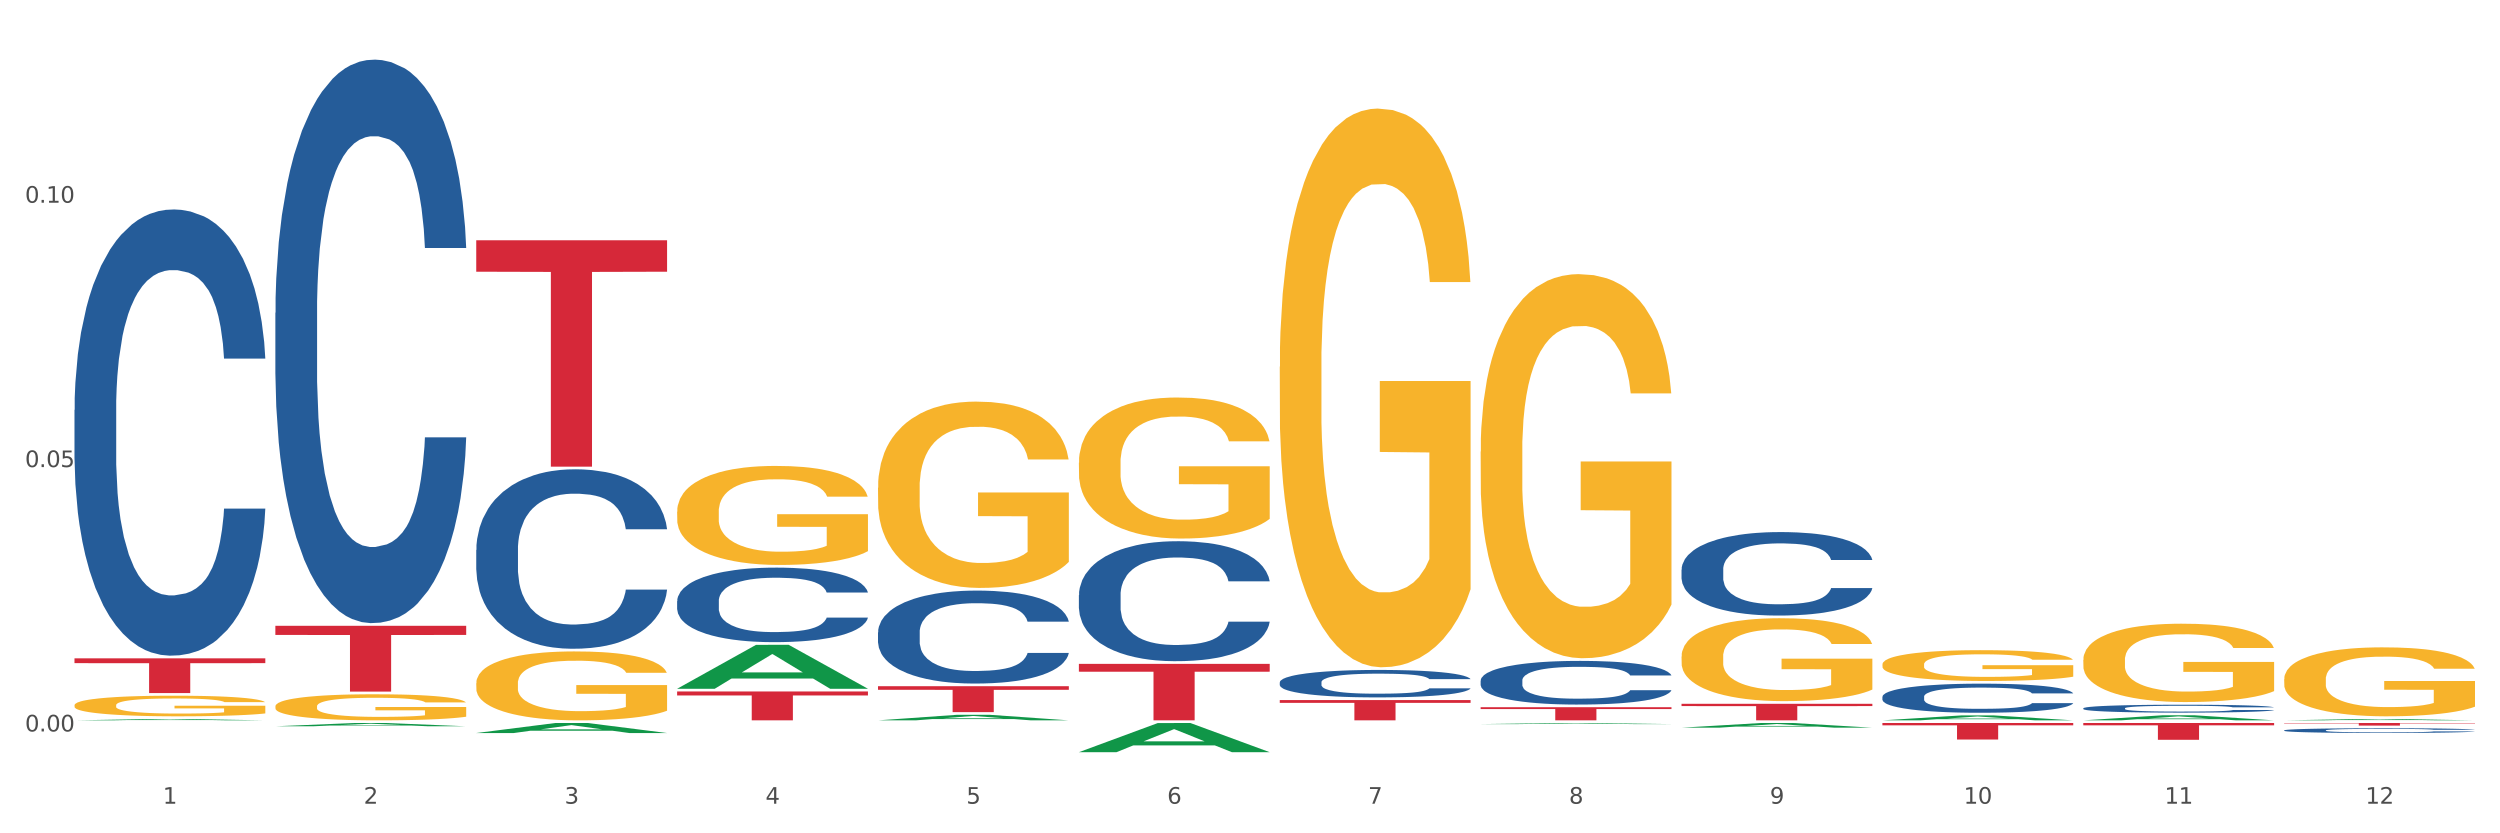 <?xml version="1.0" encoding="utf-8" standalone="no"?>
<!DOCTYPE svg PUBLIC "-//W3C//DTD SVG 1.1//EN"
  "http://www.w3.org/Graphics/SVG/1.1/DTD/svg11.dtd">
<svg xmlns:xlink="http://www.w3.org/1999/xlink" width="1080pt" height="360pt" viewBox="0 0 1080 360" xmlns="http://www.w3.org/2000/svg" version="1.1">
 <rect x="0" y="0" width="1080" height="360" fill="#333333" stroke="none"/>
 <defs>
  <style type="text/css">*{stroke-linejoin: round; stroke-linecap: butt}</style>
 </defs>
 <g id="figure_1">
  <g id="patch_1">
   <path d="M 0 360 
L 1080 360 
L 1080 0 
L 0 0 
z
" style="fill: #ffffff; stroke: #ffffff; stroke-linejoin: miter"/>
  </g>
  <g id="axes_1">
   <g id="matplotlib.axis_1">
    <g id="xtick_1">
     <g id="text_1">
      <!-- 1 -->
      <g style="fill: #4d4d4d" transform="translate(70.342 347.204) scale(0.096 -0.096)">
       <defs>
        <path id="DejaVuSans-31" d="M 794 531 
L 1825 531 
L 1825 4091 
L 703 3866 
L 703 4441 
L 1819 4666 
L 2450 4666 
L 2450 531 
L 3481 531 
L 3481 0 
L 794 0 
L 794 531 
z
" transform="scale(0.016)"/>
       </defs>
       <use xlink:href="#DejaVuSans-31"/>
      </g>
     </g>
    </g>
    <g id="xtick_2">
     <g id="text_2">
      <!-- 2 -->
      <g style="fill: #4d4d4d" transform="translate(157.122 347.204) scale(0.096 -0.096)">
       <defs>
        <path id="DejaVuSans-32" d="M 1228 531 
L 3431 531 
L 3431 0 
L 469 0 
L 469 531 
Q 828 903 1448 1529 
Q 2069 2156 2228 2338 
Q 2531 2678 2651 2914 
Q 2772 3150 2772 3378 
Q 2772 3750 2511 3984 
Q 2250 4219 1831 4219 
Q 1534 4219 1204 4116 
Q 875 4013 500 3803 
L 500 4441 
Q 881 4594 1212 4672 
Q 1544 4750 1819 4750 
Q 2544 4750 2975 4387 
Q 3406 4025 3406 3419 
Q 3406 3131 3298 2873 
Q 3191 2616 2906 2266 
Q 2828 2175 2409 1742 
Q 1991 1309 1228 531 
z
" transform="scale(0.016)"/>
       </defs>
       <use xlink:href="#DejaVuSans-32"/>
      </g>
     </g>
    </g>
    <g id="xtick_3">
     <g id="text_3">
      <!-- 3 -->
      <g style="fill: #4d4d4d" transform="translate(243.902 347.204) scale(0.096 -0.096)">
       <defs>
        <path id="DejaVuSans-33" d="M 2597 2516 
Q 3050 2419 3304 2112 
Q 3559 1806 3559 1356 
Q 3559 666 3084 287 
Q 2609 -91 1734 -91 
Q 1441 -91 1130 -33 
Q 819 25 488 141 
L 488 750 
Q 750 597 1062 519 
Q 1375 441 1716 441 
Q 2309 441 2620 675 
Q 2931 909 2931 1356 
Q 2931 1769 2642 2001 
Q 2353 2234 1838 2234 
L 1294 2234 
L 1294 2753 
L 1863 2753 
Q 2328 2753 2575 2939 
Q 2822 3125 2822 3475 
Q 2822 3834 2567 4026 
Q 2313 4219 1838 4219 
Q 1578 4219 1281 4162 
Q 984 4106 628 3988 
L 628 4550 
Q 988 4650 1302 4700 
Q 1616 4750 1894 4750 
Q 2613 4750 3031 4423 
Q 3450 4097 3450 3541 
Q 3450 3153 3228 2886 
Q 3006 2619 2597 2516 
z
" transform="scale(0.016)"/>
       </defs>
       <use xlink:href="#DejaVuSans-33"/>
      </g>
     </g>
    </g>
    <g id="xtick_4">
     <g id="text_4">
      <!-- 4 -->
      <g style="fill: #4d4d4d" transform="translate(330.683 347.204) scale(0.096 -0.096)">
       <defs>
        <path id="DejaVuSans-34" d="M 2419 4116 
L 825 1625 
L 2419 1625 
L 2419 4116 
z
M 2253 4666 
L 3047 4666 
L 3047 1625 
L 3713 1625 
L 3713 1100 
L 3047 1100 
L 3047 0 
L 2419 0 
L 2419 1100 
L 313 1100 
L 313 1709 
L 2253 4666 
z
" transform="scale(0.016)"/>
       </defs>
       <use xlink:href="#DejaVuSans-34"/>
      </g>
     </g>
    </g>
    <g id="xtick_5">
     <g id="text_5">
      <!-- 5 -->
      <g style="fill: #4d4d4d" transform="translate(417.463 347.204) scale(0.096 -0.096)">
       <defs>
        <path id="DejaVuSans-35" d="M 691 4666 
L 3169 4666 
L 3169 4134 
L 1269 4134 
L 1269 2991 
Q 1406 3038 1543 3061 
Q 1681 3084 1819 3084 
Q 2600 3084 3056 2656 
Q 3513 2228 3513 1497 
Q 3513 744 3044 326 
Q 2575 -91 1722 -91 
Q 1428 -91 1123 -41 
Q 819 9 494 109 
L 494 744 
Q 775 591 1075 516 
Q 1375 441 1709 441 
Q 2250 441 2565 725 
Q 2881 1009 2881 1497 
Q 2881 1984 2565 2268 
Q 2250 2553 1709 2553 
Q 1456 2553 1204 2497 
Q 953 2441 691 2322 
L 691 4666 
z
" transform="scale(0.016)"/>
       </defs>
       <use xlink:href="#DejaVuSans-35"/>
      </g>
     </g>
    </g>
    <g id="xtick_6">
     <g id="text_6">
      <!-- 6 -->
      <g style="fill: #4d4d4d" transform="translate(504.243 347.204) scale(0.096 -0.096)">
       <defs>
        <path id="DejaVuSans-36" d="M 2113 2584 
Q 1688 2584 1439 2293 
Q 1191 2003 1191 1497 
Q 1191 994 1439 701 
Q 1688 409 2113 409 
Q 2538 409 2786 701 
Q 3034 994 3034 1497 
Q 3034 2003 2786 2293 
Q 2538 2584 2113 2584 
z
M 3366 4563 
L 3366 3988 
Q 3128 4100 2886 4159 
Q 2644 4219 2406 4219 
Q 1781 4219 1451 3797 
Q 1122 3375 1075 2522 
Q 1259 2794 1537 2939 
Q 1816 3084 2150 3084 
Q 2853 3084 3261 2657 
Q 3669 2231 3669 1497 
Q 3669 778 3244 343 
Q 2819 -91 2113 -91 
Q 1303 -91 875 529 
Q 447 1150 447 2328 
Q 447 3434 972 4092 
Q 1497 4750 2381 4750 
Q 2619 4750 2861 4703 
Q 3103 4656 3366 4563 
z
" transform="scale(0.016)"/>
       </defs>
       <use xlink:href="#DejaVuSans-36"/>
      </g>
     </g>
    </g>
    <g id="xtick_7">
     <g id="text_7">
      <!-- 7 -->
      <g style="fill: #4d4d4d" transform="translate(591.024 347.204) scale(0.096 -0.096)">
       <defs>
        <path id="DejaVuSans-37" d="M 525 4666 
L 3525 4666 
L 3525 4397 
L 1831 0 
L 1172 0 
L 2766 4134 
L 525 4134 
L 525 4666 
z
" transform="scale(0.016)"/>
       </defs>
       <use xlink:href="#DejaVuSans-37"/>
      </g>
     </g>
    </g>
    <g id="xtick_8">
     <g id="text_8">
      <!-- 8 -->
      <g style="fill: #4d4d4d" transform="translate(677.804 347.204) scale(0.096 -0.096)">
       <defs>
        <path id="DejaVuSans-38" d="M 2034 2216 
Q 1584 2216 1326 1975 
Q 1069 1734 1069 1313 
Q 1069 891 1326 650 
Q 1584 409 2034 409 
Q 2484 409 2743 651 
Q 3003 894 3003 1313 
Q 3003 1734 2745 1975 
Q 2488 2216 2034 2216 
z
M 1403 2484 
Q 997 2584 770 2862 
Q 544 3141 544 3541 
Q 544 4100 942 4425 
Q 1341 4750 2034 4750 
Q 2731 4750 3128 4425 
Q 3525 4100 3525 3541 
Q 3525 3141 3298 2862 
Q 3072 2584 2669 2484 
Q 3125 2378 3379 2068 
Q 3634 1759 3634 1313 
Q 3634 634 3220 271 
Q 2806 -91 2034 -91 
Q 1263 -91 848 271 
Q 434 634 434 1313 
Q 434 1759 690 2068 
Q 947 2378 1403 2484 
z
M 1172 3481 
Q 1172 3119 1398 2916 
Q 1625 2713 2034 2713 
Q 2441 2713 2670 2916 
Q 2900 3119 2900 3481 
Q 2900 3844 2670 4047 
Q 2441 4250 2034 4250 
Q 1625 4250 1398 4047 
Q 1172 3844 1172 3481 
z
" transform="scale(0.016)"/>
       </defs>
       <use xlink:href="#DejaVuSans-38"/>
      </g>
     </g>
    </g>
    <g id="xtick_9">
     <g id="text_9">
      <!-- 9 -->
      <g style="fill: #4d4d4d" transform="translate(764.584 347.204) scale(0.096 -0.096)">
       <defs>
        <path id="DejaVuSans-39" d="M 703 97 
L 703 672 
Q 941 559 1184 500 
Q 1428 441 1663 441 
Q 2288 441 2617 861 
Q 2947 1281 2994 2138 
Q 2813 1869 2534 1725 
Q 2256 1581 1919 1581 
Q 1219 1581 811 2004 
Q 403 2428 403 3163 
Q 403 3881 828 4315 
Q 1253 4750 1959 4750 
Q 2769 4750 3195 4129 
Q 3622 3509 3622 2328 
Q 3622 1225 3098 567 
Q 2575 -91 1691 -91 
Q 1453 -91 1209 -44 
Q 966 3 703 97 
z
M 1959 2075 
Q 2384 2075 2632 2365 
Q 2881 2656 2881 3163 
Q 2881 3666 2632 3958 
Q 2384 4250 1959 4250 
Q 1534 4250 1286 3958 
Q 1038 3666 1038 3163 
Q 1038 2656 1286 2365 
Q 1534 2075 1959 2075 
z
" transform="scale(0.016)"/>
       </defs>
       <use xlink:href="#DejaVuSans-39"/>
      </g>
     </g>
    </g>
    <g id="xtick_10">
     <g id="text_10">
      <!-- 10 -->
      <g style="fill: #4d4d4d" transform="translate(848.311 347.204) scale(0.096 -0.096)">
       <defs>
        <path id="DejaVuSans-30" d="M 2034 4250 
Q 1547 4250 1301 3770 
Q 1056 3291 1056 2328 
Q 1056 1369 1301 889 
Q 1547 409 2034 409 
Q 2525 409 2770 889 
Q 3016 1369 3016 2328 
Q 3016 3291 2770 3770 
Q 2525 4250 2034 4250 
z
M 2034 4750 
Q 2819 4750 3233 4129 
Q 3647 3509 3647 2328 
Q 3647 1150 3233 529 
Q 2819 -91 2034 -91 
Q 1250 -91 836 529 
Q 422 1150 422 2328 
Q 422 3509 836 4129 
Q 1250 4750 2034 4750 
z
" transform="scale(0.016)"/>
       </defs>
       <use xlink:href="#DejaVuSans-31"/>
       <use xlink:href="#DejaVuSans-30" transform="translate(63.623 0)"/>
      </g>
     </g>
    </g>
    <g id="xtick_11">
     <g id="text_11">
      <!-- 11 -->
      <g style="fill: #4d4d4d" transform="translate(935.091 347.204) scale(0.096 -0.096)">
       <use xlink:href="#DejaVuSans-31"/>
       <use xlink:href="#DejaVuSans-31" transform="translate(63.623 0)"/>
      </g>
     </g>
    </g>
    <g id="xtick_12">
     <g id="text_12">
      <!-- 12 -->
      <g style="fill: #4d4d4d" transform="translate(1021.871 347.204) scale(0.096 -0.096)">
       <use xlink:href="#DejaVuSans-31"/>
       <use xlink:href="#DejaVuSans-32" transform="translate(63.623 0)"/>
      </g>
     </g>
    </g>
    <g id="xtick_13"/>
    <g id="xtick_14"/>
    <g id="xtick_15"/>
    <g id="xtick_16"/>
    <g id="xtick_17"/>
    <g id="xtick_18"/>
    <g id="xtick_19"/>
    <g id="xtick_20"/>
    <g id="xtick_21"/>
    <g id="xtick_22"/>
    <g id="xtick_23"/>
   </g>
   <g id="matplotlib.axis_2">
    <g id="ytick_1">
     <g id="text_13">
      <!-- 0.00 -->
      <g style="fill: #4d4d4d" transform="translate(10.8 315.991) scale(0.096 -0.096)">
       <defs>
        <path id="DejaVuSans-2e" d="M 684 794 
L 1344 794 
L 1344 0 
L 684 0 
L 684 794 
z
" transform="scale(0.016)"/>
       </defs>
       <use xlink:href="#DejaVuSans-30"/>
       <use xlink:href="#DejaVuSans-2e" transform="translate(63.623 0)"/>
       <use xlink:href="#DejaVuSans-30" transform="translate(95.41 0)"/>
       <use xlink:href="#DejaVuSans-30" transform="translate(159.033 0)"/>
      </g>
     </g>
    </g>
    <g id="ytick_2">
     <g id="text_14">
      <!-- 0.05 -->
      <g style="fill: #4d4d4d" transform="translate(10.8 201.783) scale(0.096 -0.096)">
       <use xlink:href="#DejaVuSans-30"/>
       <use xlink:href="#DejaVuSans-2e" transform="translate(63.623 0)"/>
       <use xlink:href="#DejaVuSans-30" transform="translate(95.41 0)"/>
       <use xlink:href="#DejaVuSans-35" transform="translate(159.033 0)"/>
      </g>
     </g>
    </g>
    <g id="ytick_3">
     <g id="text_15">
      <!-- 0.10 -->
      <g style="fill: #4d4d4d" transform="translate(10.8 87.575) scale(0.096 -0.096)">
       <use xlink:href="#DejaVuSans-30"/>
       <use xlink:href="#DejaVuSans-2e" transform="translate(63.623 0)"/>
       <use xlink:href="#DejaVuSans-31" transform="translate(95.41 0)"/>
       <use xlink:href="#DejaVuSans-30" transform="translate(159.033 0)"/>
      </g>
     </g>
    </g>
    <g id="ytick_4"/>
    <g id="ytick_5"/>
    <g id="ytick_6"/>
   </g>
   <g id="PolyCollection_1">
    <path d="M 292.516 297.519 
L 292.601 297.501 
L 326.597 278.575 
L 340.706 278.558 
L 374.957 297.555 
L 358.639 297.555 
L 351.245 293.131 
L 316.144 293.131 
L 315.889 293.202 
L 308.749 297.555 
L 292.516 297.555 
L 292.516 297.519 
L 320.563 290.491 
L 346.825 290.473 
L 333.822 282.607 
L 333.652 282.571 
L 333.482 282.625 
L 320.478 290.473 
L 320.563 290.491 
L 292.516 297.519 
z
" clip-path="url(#pbf9f934899)" style="fill: #109648"/>
    <path d="M 379.296 311.193 
L 379.381 311.191 
L 413.378 308.793 
L 427.486 308.791 
L 461.738 311.197 
L 445.419 311.197 
L 438.025 310.637 
L 402.924 310.637 
L 402.669 310.646 
L 395.53 311.197 
L 379.296 311.197 
L 379.296 311.193 
L 407.343 310.303 
L 433.606 310.3 
L 420.602 309.304 
L 420.432 309.299 
L 420.262 309.306 
L 407.258 310.3 
L 407.343 310.303 
L 379.296 311.193 
z
" clip-path="url(#pbf9f934899)" style="fill: #109648"/>
    <path d="M 466.077 324.926 
L 466.162 324.914 
L 500.158 312.356 
L 514.267 312.344 
L 548.518 324.95 
L 532.2 324.95 
L 524.805 322.014 
L 489.704 322.014 
L 489.449 322.061 
L 482.31 324.95 
L 466.077 324.95 
L 466.077 324.926 
L 494.124 320.262 
L 520.386 320.25 
L 507.382 315.031 
L 507.212 315.007 
L 507.042 315.042 
L 494.039 320.25 
L 494.124 320.262 
L 466.077 324.926 
z
" clip-path="url(#pbf9f934899)" style="fill: #109648"/>
    <path d="M 726.418 314.357 
L 726.503 314.355 
L 760.499 312.346 
L 774.608 312.344 
L 808.859 314.361 
L 792.541 314.361 
L 785.146 313.891 
L 750.045 313.891 
L 749.79 313.899 
L 742.651 314.361 
L 726.418 314.361 
L 726.418 314.357 
L 754.465 313.611 
L 780.727 313.609 
L 767.723 312.774 
L 767.553 312.77 
L 767.383 312.776 
L 754.38 313.609 
L 754.465 313.611 
L 726.418 314.357 
z
" clip-path="url(#pbf9f934899)" style="fill: #109648"/>
    <path d="M 639.637 312.816 
L 639.722 312.815 
L 673.719 312.344 
L 687.827 312.344 
L 722.079 312.816 
L 705.76 312.816 
L 698.366 312.706 
L 663.265 312.706 
L 663.01 312.708 
L 655.871 312.816 
L 639.637 312.816 
L 639.637 312.816 
L 667.684 312.641 
L 693.947 312.64 
L 680.943 312.445 
L 680.773 312.444 
L 680.603 312.445 
L 667.599 312.64 
L 667.684 312.641 
L 639.637 312.816 
z
" clip-path="url(#pbf9f934899)" style="fill: #109648"/>
    <path d="M 986.759 311.196 
L 986.844 311.196 
L 1020.84 310.597 
L 1034.949 310.596 
L 1069.2 311.197 
L 1052.882 311.197 
L 1045.487 311.057 
L 1010.386 311.057 
L 1010.131 311.06 
L 1002.992 311.197 
L 986.759 311.197 
L 986.759 311.196 
L 1014.806 310.974 
L 1041.068 310.973 
L 1028.064 310.724 
L 1027.894 310.723 
L 1027.724 310.725 
L 1014.721 310.973 
L 1014.806 310.974 
L 986.759 311.196 
z
" clip-path="url(#pbf9f934899)" style="fill: #109648"/>
    <path d="M 118.955 270.342 
L 201.397 270.342 
L 201.397 274.294 
L 168.967 274.32 
L 168.967 298.779 
L 151.189 298.779 
L 151.189 274.32 
L 118.955 274.294 
L 118.955 270.368 
L 118.955 270.342 
z
" clip-path="url(#pbf9f934899)" style="fill: #d62839"/>
    <path d="M 32.175 284.402 
L 114.616 284.402 
L 114.616 286.486 
L 82.187 286.5 
L 82.187 299.397 
L 64.409 299.397 
L 64.409 286.5 
L 32.175 286.486 
L 32.175 284.416 
L 32.175 284.402 
z
" clip-path="url(#pbf9f934899)" style="fill: #d62839"/>
    <path d="M 205.736 103.787 
L 288.177 103.787 
L 288.177 117.378 
L 255.747 117.47 
L 255.747 201.588 
L 237.97 201.588 
L 237.97 117.47 
L 205.736 117.378 
L 205.736 103.879 
L 205.736 103.787 
z
" clip-path="url(#pbf9f934899)" style="fill: #d62839"/>
    <path d="M 986.759 312.344 
L 1069.2 312.344 
L 1069.2 312.497 
L 1036.77 312.498 
L 1036.77 313.447 
L 1018.993 313.447 
L 1018.993 312.498 
L 986.759 312.497 
L 986.759 312.345 
L 986.759 312.344 
z
" clip-path="url(#pbf9f934899)" style="fill: #d62839"/>
    <path d="M 813.198 312.344 
L 895.639 312.344 
L 895.639 313.336 
L 863.21 313.343 
L 863.21 319.486 
L 845.432 319.486 
L 845.432 313.343 
L 813.198 313.336 
L 813.198 312.35 
L 813.198 312.344 
z
" clip-path="url(#pbf9f934899)" style="fill: #d62839"/>
    <path d="M 899.978 312.344 
L 982.42 312.344 
L 982.42 313.35 
L 949.99 313.357 
L 949.99 319.585 
L 932.213 319.585 
L 932.213 313.357 
L 899.978 313.35 
L 899.978 312.351 
L 899.978 312.344 
z
" clip-path="url(#pbf9f934899)" style="fill: #d62839"/>
    <path d="M 726.418 304.039 
L 808.859 304.039 
L 808.859 305.034 
L 776.429 305.04 
L 776.429 311.197 
L 758.652 311.197 
L 758.652 305.04 
L 726.418 305.034 
L 726.418 304.046 
L 726.418 304.039 
z
" clip-path="url(#pbf9f934899)" style="fill: #d62839"/>
    <path d="M 813.198 311.193 
L 813.283 311.191 
L 847.279 309.061 
L 861.388 309.059 
L 895.639 311.197 
L 879.321 311.197 
L 871.927 310.699 
L 836.826 310.699 
L 836.571 310.707 
L 829.431 311.197 
L 813.198 311.197 
L 813.198 311.193 
L 841.245 310.402 
L 867.507 310.4 
L 854.504 309.515 
L 854.334 309.511 
L 854.164 309.517 
L 841.16 310.4 
L 841.245 310.402 
L 813.198 311.193 
z
" clip-path="url(#pbf9f934899)" style="fill: #109648"/>
    <path d="M 899.978 311.193 
L 900.063 311.191 
L 934.06 309.009 
L 948.168 309.007 
L 982.42 311.197 
L 966.101 311.197 
L 958.707 310.687 
L 923.606 310.687 
L 923.351 310.696 
L 916.212 311.197 
L 899.978 311.197 
L 899.978 311.193 
L 928.025 310.383 
L 954.288 310.381 
L 941.284 309.474 
L 941.114 309.47 
L 940.944 309.476 
L 927.94 310.381 
L 928.025 310.383 
L 899.978 311.193 
z
" clip-path="url(#pbf9f934899)" style="fill: #109648"/>
    <path d="M 986.759 293.423 
L 986.856 293.396 
L 986.856 292.416 
L 987.051 291.573 
L 988.024 289.532 
L 989.484 287.845 
L 990.555 286.947 
L 991.625 286.213 
L 992.891 285.478 
L 994.448 284.716 
L 997.271 283.601 
L 999.023 283.029 
L 1001.164 282.431 
L 1005.057 281.56 
L 1007.88 281.07 
L 1010.8 280.662 
L 1015.569 280.172 
L 1018.684 279.955 
L 1021.993 279.791 
L 1025.984 279.682 
L 1029.001 279.655 
L 1035.62 279.737 
L 1041.265 279.982 
L 1043.991 280.172 
L 1047.495 280.499 
L 1049.344 280.716 
L 1052.361 281.152 
L 1055.476 281.723 
L 1057.617 282.213 
L 1060.829 283.138 
L 1063.263 284.063 
L 1065.501 285.206 
L 1066.669 285.995 
L 1067.545 286.73 
L 1068.324 287.573 
L 1069.103 288.906 
L 1051.583 288.906 
L 1050.901 287.954 
L 1049.831 287.056 
L 1048.273 286.185 
L 1046.911 285.641 
L 1044.575 284.961 
L 1042.433 284.526 
L 1040.195 284.199 
L 1037.469 283.927 
L 1035.328 283.791 
L 1032.311 283.682 
L 1026.373 283.709 
L 1022.383 283.927 
L 1019.657 284.199 
L 1017.905 284.444 
L 1016.348 284.716 
L 1014.596 285.097 
L 1012.552 285.668 
L 1011.092 286.185 
L 1009.632 286.839 
L 1008.464 287.492 
L 1007.393 288.253 
L 1006.517 289.07 
L 1005.836 289.913 
L 1005.252 290.947 
L 1004.765 292.661 
L 1004.765 296.389 
L 1004.96 297.233 
L 1005.447 298.348 
L 1006.031 299.192 
L 1007.004 300.198 
L 1007.88 300.879 
L 1009.535 301.858 
L 1011.384 302.674 
L 1012.844 303.191 
L 1014.304 303.627 
L 1016.835 304.225 
L 1019.657 304.715 
L 1022.091 305.014 
L 1025.4 305.287 
L 1027.639 305.395 
L 1029.585 305.45 
L 1034.355 305.45 
L 1037.761 305.368 
L 1041.557 305.178 
L 1044.477 304.933 
L 1046.911 304.634 
L 1049.636 304.144 
L 1051.388 303.681 
L 1051.388 297.994 
L 1029.975 297.967 
L 1029.975 294.185 
L 1069.2 294.185 
L 1069.2 305.287 
L 1067.545 305.858 
L 1065.696 306.375 
L 1063.749 306.837 
L 1060.829 307.409 
L 1057.325 307.953 
L 1054.211 308.334 
L 1050.901 308.661 
L 1047.008 308.96 
L 1041.947 309.232 
L 1038.832 309.341 
L 1034.939 309.422 
L 1030.364 309.45 
L 1026.373 309.395 
L 1022.48 309.259 
L 1018.392 309.014 
L 1014.401 308.661 
L 1011.384 308.307 
L 1008.367 307.871 
L 1005.155 307.3 
L 1002.624 306.756 
L 1000.677 306.266 
L 998.536 305.64 
L 996.2 304.824 
L 994.448 304.089 
L 992.891 303.327 
L 991.236 302.348 
L 990.068 301.504 
L 988.9 300.443 
L 988.219 299.654 
L 987.44 298.43 
L 986.856 296.716 
L 986.759 293.423 
z
" clip-path="url(#pbf9f934899)" style="fill: #f7b32b"/>
    <path d="M 639.637 195.098 
L 639.735 194.946 
L 639.735 189.491 
L 639.929 184.793 
L 640.903 173.427 
L 642.363 164.031 
L 643.433 159.03 
L 644.504 154.938 
L 645.769 150.846 
L 647.327 146.603 
L 650.149 140.389 
L 651.901 137.207 
L 654.043 133.873 
L 657.936 129.023 
L 660.759 126.295 
L 663.679 124.022 
L 668.448 121.294 
L 671.563 120.082 
L 674.872 119.173 
L 678.863 118.566 
L 681.88 118.415 
L 688.499 118.87 
L 694.144 120.233 
L 696.869 121.294 
L 700.373 123.113 
L 702.223 124.325 
L 705.24 126.75 
L 708.355 129.933 
L 710.496 132.66 
L 713.708 137.813 
L 716.141 142.966 
L 718.38 149.331 
L 719.548 153.725 
L 720.424 157.817 
L 721.203 162.515 
L 721.981 169.941 
L 704.461 169.941 
L 703.78 164.637 
L 702.709 159.636 
L 701.152 154.786 
L 699.789 151.755 
L 697.453 147.967 
L 695.312 145.542 
L 693.073 143.723 
L 690.348 142.208 
L 688.207 141.45 
L 685.189 140.844 
L 679.252 140.995 
L 675.261 142.208 
L 672.536 143.723 
L 670.784 145.087 
L 669.227 146.603 
L 667.475 148.724 
L 665.431 151.907 
L 663.971 154.786 
L 662.511 158.423 
L 661.343 162.061 
L 660.272 166.304 
L 659.396 170.85 
L 658.715 175.548 
L 658.131 181.307 
L 657.644 190.855 
L 657.644 211.617 
L 657.839 216.315 
L 658.325 222.528 
L 658.909 227.226 
L 659.883 232.833 
L 660.759 236.622 
L 662.413 242.078 
L 664.263 246.624 
L 665.723 249.503 
L 667.183 251.928 
L 669.713 255.262 
L 672.536 257.99 
L 674.969 259.657 
L 678.279 261.173 
L 680.517 261.779 
L 682.464 262.082 
L 687.233 262.082 
L 690.64 261.627 
L 694.436 260.566 
L 697.356 259.202 
L 699.789 257.535 
L 702.515 254.808 
L 704.267 252.231 
L 704.267 220.558 
L 682.853 220.406 
L 682.853 199.341 
L 722.079 199.341 
L 722.079 261.173 
L 720.424 264.355 
L 718.575 267.234 
L 716.628 269.811 
L 713.708 272.993 
L 710.204 276.024 
L 707.089 278.146 
L 703.78 279.964 
L 699.887 281.631 
L 694.825 283.147 
L 691.711 283.753 
L 687.817 284.208 
L 683.243 284.359 
L 679.252 284.056 
L 675.359 283.298 
L 671.271 281.935 
L 667.28 279.964 
L 664.263 277.994 
L 661.245 275.57 
L 658.033 272.387 
L 655.503 269.356 
L 653.556 266.628 
L 651.415 263.143 
L 649.079 258.596 
L 647.327 254.504 
L 645.769 250.261 
L 644.115 244.805 
L 642.947 240.107 
L 641.779 234.197 
L 641.097 229.802 
L 640.319 222.983 
L 639.735 213.435 
L 639.637 195.098 
z
" clip-path="url(#pbf9f934899)" style="fill: #f7b32b"/>
    <path d="M 726.418 283.624 
L 726.515 283.592 
L 726.515 282.414 
L 726.71 281.4 
L 727.683 278.946 
L 729.143 276.918 
L 730.214 275.839 
L 731.284 274.955 
L 732.55 274.072 
L 734.107 273.156 
L 736.93 271.815 
L 738.682 271.128 
L 740.823 270.408 
L 744.716 269.361 
L 747.539 268.772 
L 750.459 268.282 
L 755.228 267.693 
L 758.343 267.431 
L 761.652 267.235 
L 765.643 267.104 
L 768.66 267.071 
L 775.279 267.169 
L 780.924 267.464 
L 783.65 267.693 
L 787.154 268.085 
L 789.003 268.347 
L 792.02 268.871 
L 795.135 269.558 
L 797.276 270.146 
L 800.488 271.259 
L 802.922 272.371 
L 805.16 273.745 
L 806.328 274.694 
L 807.204 275.577 
L 807.983 276.591 
L 808.762 278.194 
L 791.242 278.194 
L 790.56 277.049 
L 789.49 275.969 
L 787.932 274.923 
L 786.57 274.268 
L 784.234 273.45 
L 782.092 272.927 
L 779.854 272.534 
L 777.128 272.207 
L 774.987 272.044 
L 771.97 271.913 
L 766.032 271.946 
L 762.042 272.207 
L 759.316 272.534 
L 757.564 272.829 
L 756.007 273.156 
L 754.255 273.614 
L 752.211 274.301 
L 750.751 274.923 
L 749.291 275.708 
L 748.123 276.493 
L 747.052 277.409 
L 746.176 278.39 
L 745.495 279.404 
L 744.911 280.647 
L 744.424 282.708 
L 744.424 287.19 
L 744.619 288.204 
L 745.106 289.546 
L 745.69 290.56 
L 746.663 291.77 
L 747.539 292.588 
L 749.194 293.766 
L 751.043 294.747 
L 752.503 295.369 
L 753.963 295.892 
L 756.494 296.612 
L 759.316 297.2 
L 761.75 297.56 
L 765.059 297.887 
L 767.298 298.018 
L 769.244 298.084 
L 774.014 298.084 
L 777.42 297.986 
L 781.216 297.757 
L 784.136 297.462 
L 786.57 297.102 
L 789.295 296.514 
L 791.047 295.957 
L 791.047 289.12 
L 769.634 289.088 
L 769.634 284.54 
L 808.859 284.54 
L 808.859 297.887 
L 807.204 298.574 
L 805.355 299.196 
L 803.408 299.752 
L 800.488 300.439 
L 796.984 301.093 
L 793.87 301.551 
L 790.56 301.944 
L 786.667 302.304 
L 781.606 302.631 
L 778.491 302.762 
L 774.598 302.86 
L 770.023 302.893 
L 766.032 302.827 
L 762.139 302.664 
L 758.051 302.369 
L 754.06 301.944 
L 751.043 301.519 
L 748.026 300.995 
L 744.814 300.308 
L 742.283 299.654 
L 740.336 299.065 
L 738.195 298.313 
L 735.859 297.331 
L 734.107 296.448 
L 732.55 295.532 
L 730.895 294.354 
L 729.727 293.34 
L 728.559 292.064 
L 727.878 291.116 
L 727.099 289.644 
L 726.515 287.583 
L 726.418 283.624 
z
" clip-path="url(#pbf9f934899)" style="fill: #f7b32b"/>
    <path d="M 813.198 287.027 
L 813.295 287.014 
L 813.295 286.576 
L 813.49 286.199 
L 814.463 285.287 
L 815.923 284.533 
L 816.994 284.131 
L 818.065 283.803 
L 819.33 283.474 
L 820.887 283.134 
L 823.71 282.635 
L 825.462 282.379 
L 827.603 282.112 
L 831.497 281.722 
L 834.319 281.503 
L 837.239 281.321 
L 842.009 281.102 
L 845.123 281.005 
L 848.433 280.932 
L 852.423 280.883 
L 855.441 280.871 
L 862.059 280.907 
L 867.705 281.017 
L 870.43 281.102 
L 873.934 281.248 
L 875.783 281.345 
L 878.801 281.54 
L 881.915 281.795 
L 884.057 282.014 
L 887.269 282.428 
L 889.702 282.842 
L 891.941 283.353 
L 893.109 283.705 
L 893.985 284.034 
L 894.763 284.411 
L 895.542 285.007 
L 878.022 285.007 
L 877.341 284.581 
L 876.27 284.18 
L 874.713 283.791 
L 873.35 283.547 
L 871.014 283.243 
L 868.873 283.048 
L 866.634 282.902 
L 863.909 282.781 
L 861.767 282.72 
L 858.75 282.671 
L 852.813 282.683 
L 848.822 282.781 
L 846.097 282.902 
L 844.345 283.012 
L 842.787 283.134 
L 841.035 283.304 
L 838.991 283.559 
L 837.531 283.791 
L 836.071 284.083 
L 834.903 284.374 
L 833.833 284.715 
L 832.957 285.08 
L 832.275 285.457 
L 831.691 285.92 
L 831.205 286.686 
L 831.205 288.353 
L 831.399 288.73 
L 831.886 289.229 
L 832.47 289.606 
L 833.443 290.056 
L 834.319 290.36 
L 835.974 290.798 
L 837.823 291.163 
L 839.283 291.394 
L 840.743 291.589 
L 843.274 291.856 
L 846.097 292.075 
L 848.53 292.209 
L 851.839 292.331 
L 854.078 292.38 
L 856.025 292.404 
L 860.794 292.404 
L 864.201 292.367 
L 867.997 292.282 
L 870.917 292.173 
L 873.35 292.039 
L 876.075 291.82 
L 877.827 291.613 
L 877.827 289.07 
L 856.414 289.058 
L 856.414 287.367 
L 895.639 287.367 
L 895.639 292.331 
L 893.985 292.586 
L 892.135 292.817 
L 890.189 293.024 
L 887.269 293.28 
L 883.765 293.523 
L 880.65 293.693 
L 877.341 293.839 
L 873.447 293.973 
L 868.386 294.095 
L 865.271 294.144 
L 861.378 294.18 
L 856.803 294.192 
L 852.813 294.168 
L 848.919 294.107 
L 844.831 293.998 
L 840.841 293.839 
L 837.823 293.681 
L 834.806 293.487 
L 831.594 293.231 
L 829.063 292.988 
L 827.117 292.769 
L 824.975 292.489 
L 822.639 292.124 
L 820.887 291.796 
L 819.33 291.455 
L 817.675 291.017 
L 816.507 290.64 
L 815.339 290.165 
L 814.658 289.813 
L 813.879 289.265 
L 813.295 288.499 
L 813.198 287.027 
z
" clip-path="url(#pbf9f934899)" style="fill: #f7b32b"/>
    <path d="M 899.978 285.079 
L 900.076 285.048 
L 900.076 283.935 
L 900.27 282.976 
L 901.244 280.657 
L 902.704 278.741 
L 903.774 277.72 
L 904.845 276.886 
L 906.11 276.051 
L 907.668 275.185 
L 910.49 273.917 
L 912.242 273.268 
L 914.384 272.588 
L 918.277 271.599 
L 921.1 271.042 
L 924.02 270.578 
L 928.789 270.022 
L 931.904 269.775 
L 935.213 269.589 
L 939.204 269.465 
L 942.221 269.434 
L 948.84 269.527 
L 954.485 269.805 
L 957.21 270.022 
L 960.714 270.393 
L 962.564 270.64 
L 965.581 271.135 
L 968.696 271.784 
L 970.837 272.341 
L 974.049 273.392 
L 976.482 274.443 
L 978.721 275.742 
L 979.889 276.638 
L 980.765 277.473 
L 981.544 278.431 
L 982.322 279.946 
L 964.802 279.946 
L 964.121 278.864 
L 963.05 277.844 
L 961.493 276.855 
L 960.13 276.236 
L 957.794 275.463 
L 955.653 274.969 
L 953.414 274.598 
L 950.689 274.288 
L 948.548 274.134 
L 945.53 274.01 
L 939.593 274.041 
L 935.602 274.288 
L 932.877 274.598 
L 931.125 274.876 
L 929.568 275.185 
L 927.816 275.618 
L 925.772 276.267 
L 924.312 276.855 
L 922.852 277.597 
L 921.684 278.339 
L 920.613 279.204 
L 919.737 280.132 
L 919.056 281.09 
L 918.472 282.265 
L 917.985 284.213 
L 917.985 288.449 
L 918.18 289.407 
L 918.666 290.675 
L 919.25 291.633 
L 920.224 292.777 
L 921.1 293.55 
L 922.754 294.663 
L 924.604 295.591 
L 926.064 296.178 
L 927.524 296.673 
L 930.054 297.353 
L 932.877 297.909 
L 935.31 298.249 
L 938.62 298.559 
L 940.858 298.682 
L 942.805 298.744 
L 947.574 298.744 
L 950.981 298.651 
L 954.777 298.435 
L 957.697 298.157 
L 960.13 297.817 
L 962.856 297.26 
L 964.608 296.735 
L 964.608 290.273 
L 943.194 290.242 
L 943.194 285.944 
L 982.42 285.944 
L 982.42 298.559 
L 980.765 299.208 
L 978.916 299.795 
L 976.969 300.321 
L 974.049 300.97 
L 970.545 301.589 
L 967.43 302.021 
L 964.121 302.392 
L 960.228 302.732 
L 955.166 303.042 
L 952.052 303.165 
L 948.158 303.258 
L 943.584 303.289 
L 939.593 303.227 
L 935.7 303.073 
L 931.612 302.794 
L 927.621 302.392 
L 924.604 301.99 
L 921.586 301.496 
L 918.374 300.847 
L 915.844 300.228 
L 913.897 299.672 
L 911.756 298.961 
L 909.42 298.033 
L 907.668 297.198 
L 906.11 296.333 
L 904.456 295.22 
L 903.288 294.261 
L 902.12 293.055 
L 901.438 292.159 
L 900.66 290.767 
L 900.076 288.82 
L 899.978 285.079 
z
" clip-path="url(#pbf9f934899)" style="fill: #f7b32b"/>
    <path d="M 292.516 221.049 
L 292.613 221.01 
L 292.613 219.603 
L 292.808 218.392 
L 293.781 215.461 
L 295.241 213.038 
L 296.312 211.749 
L 297.383 210.694 
L 298.648 209.639 
L 300.205 208.544 
L 303.028 206.942 
L 304.78 206.122 
L 306.921 205.262 
L 310.815 204.011 
L 313.637 203.308 
L 316.557 202.722 
L 321.327 202.018 
L 324.441 201.706 
L 327.751 201.471 
L 331.741 201.315 
L 334.759 201.276 
L 341.377 201.393 
L 347.023 201.745 
L 349.748 202.018 
L 353.252 202.487 
L 355.101 202.8 
L 358.119 203.425 
L 361.233 204.246 
L 363.375 204.949 
L 366.587 206.278 
L 369.02 207.607 
L 371.259 209.248 
L 372.427 210.381 
L 373.303 211.436 
L 374.081 212.648 
L 374.86 214.562 
L 357.34 214.562 
L 356.659 213.195 
L 355.588 211.905 
L 354.031 210.655 
L 352.668 209.873 
L 350.332 208.896 
L 348.191 208.271 
L 345.952 207.802 
L 343.227 207.411 
L 341.085 207.216 
L 338.068 207.059 
L 332.131 207.099 
L 328.14 207.411 
L 325.415 207.802 
L 323.663 208.154 
L 322.105 208.544 
L 320.353 209.091 
L 318.309 209.912 
L 316.849 210.655 
L 315.389 211.592 
L 314.221 212.53 
L 313.151 213.624 
L 312.275 214.797 
L 311.593 216.008 
L 311.009 217.493 
L 310.523 219.955 
L 310.523 225.309 
L 310.717 226.52 
L 311.204 228.122 
L 311.788 229.334 
L 312.761 230.779 
L 313.637 231.756 
L 315.292 233.163 
L 317.141 234.335 
L 318.601 235.078 
L 320.061 235.703 
L 322.592 236.563 
L 325.415 237.266 
L 327.848 237.696 
L 331.157 238.087 
L 333.396 238.243 
L 335.343 238.321 
L 340.112 238.321 
L 343.519 238.204 
L 347.315 237.931 
L 350.235 237.579 
L 352.668 237.149 
L 355.393 236.446 
L 357.145 235.781 
L 357.145 227.614 
L 335.732 227.575 
L 335.732 222.143 
L 374.957 222.143 
L 374.957 238.087 
L 373.303 238.907 
L 371.453 239.65 
L 369.507 240.314 
L 366.587 241.135 
L 363.083 241.916 
L 359.968 242.464 
L 356.659 242.932 
L 352.765 243.362 
L 347.704 243.753 
L 344.589 243.909 
L 340.696 244.027 
L 336.121 244.066 
L 332.131 243.988 
L 328.237 243.792 
L 324.149 243.44 
L 320.159 242.932 
L 317.141 242.424 
L 314.124 241.799 
L 310.912 240.979 
L 308.381 240.197 
L 306.435 239.494 
L 304.293 238.595 
L 301.957 237.423 
L 300.205 236.367 
L 298.648 235.273 
L 296.993 233.867 
L 295.825 232.655 
L 294.657 231.131 
L 293.976 229.998 
L 293.197 228.239 
L 292.613 225.777 
L 292.516 221.049 
z
" clip-path="url(#pbf9f934899)" style="fill: #f7b32b"/>
    <path d="M 552.857 158.431 
L 552.954 158.211 
L 552.954 150.275 
L 553.149 143.442 
L 554.122 126.909 
L 555.582 113.242 
L 556.653 105.968 
L 557.724 100.016 
L 558.989 94.064 
L 560.546 87.892 
L 563.369 78.854 
L 565.121 74.225 
L 567.262 69.376 
L 571.156 62.322 
L 573.978 58.354 
L 576.898 55.047 
L 581.668 51.08 
L 584.782 49.316 
L 588.092 47.994 
L 592.082 47.112 
L 595.1 46.891 
L 601.718 47.553 
L 607.364 49.537 
L 610.089 51.08 
L 613.593 53.725 
L 615.442 55.488 
L 618.46 59.015 
L 621.574 63.644 
L 623.716 67.612 
L 626.928 75.107 
L 629.361 82.602 
L 631.6 91.86 
L 632.768 98.253 
L 633.644 104.204 
L 634.422 111.038 
L 635.201 121.839 
L 617.681 121.839 
L 617 114.124 
L 615.929 106.849 
L 614.372 99.796 
L 613.009 95.387 
L 610.673 89.876 
L 608.532 86.349 
L 606.293 83.704 
L 603.568 81.5 
L 601.426 80.397 
L 598.409 79.516 
L 592.472 79.736 
L 588.481 81.5 
L 585.756 83.704 
L 584.004 85.688 
L 582.446 87.892 
L 580.694 90.978 
L 578.65 95.607 
L 577.19 99.796 
L 575.73 105.086 
L 574.562 110.376 
L 573.492 116.549 
L 572.616 123.162 
L 571.934 129.995 
L 571.35 138.372 
L 570.864 152.259 
L 570.864 182.458 
L 571.058 189.292 
L 571.545 198.33 
L 572.129 205.163 
L 573.102 213.319 
L 573.978 218.83 
L 575.633 226.766 
L 577.482 233.379 
L 578.942 237.567 
L 580.402 241.094 
L 582.933 245.944 
L 585.756 249.911 
L 588.189 252.336 
L 591.498 254.54 
L 593.737 255.422 
L 595.684 255.863 
L 600.453 255.863 
L 603.86 255.202 
L 607.656 253.659 
L 610.576 251.675 
L 613.009 249.25 
L 615.734 245.282 
L 617.486 241.535 
L 617.486 195.464 
L 596.073 195.244 
L 596.073 164.603 
L 635.298 164.603 
L 635.298 254.54 
L 633.644 259.17 
L 631.794 263.358 
L 629.848 267.105 
L 626.928 271.734 
L 623.424 276.143 
L 620.309 279.229 
L 617 281.874 
L 613.106 284.299 
L 608.045 286.503 
L 604.93 287.385 
L 601.037 288.047 
L 596.462 288.267 
L 592.472 287.826 
L 588.578 286.724 
L 584.49 284.74 
L 580.5 281.874 
L 577.482 279.009 
L 574.465 275.482 
L 571.253 270.853 
L 568.722 266.444 
L 566.776 262.476 
L 564.634 257.406 
L 562.298 250.793 
L 560.546 244.841 
L 558.989 238.669 
L 557.334 230.734 
L 556.166 223.9 
L 554.998 215.303 
L 554.317 208.911 
L 553.538 198.991 
L 552.954 185.104 
L 552.857 158.431 
z
" clip-path="url(#pbf9f934899)" style="fill: #f7b32b"/>
    <path d="M 379.296 210.687 
L 379.394 210.613 
L 379.394 207.967 
L 379.588 205.688 
L 380.562 200.174 
L 382.022 195.617 
L 383.092 193.191 
L 384.163 191.206 
L 385.428 189.221 
L 386.986 187.163 
L 389.808 184.149 
L 391.56 182.605 
L 393.702 180.988 
L 397.595 178.635 
L 400.418 177.312 
L 403.338 176.21 
L 408.107 174.886 
L 411.222 174.298 
L 414.531 173.857 
L 418.522 173.563 
L 421.539 173.49 
L 428.158 173.71 
L 433.803 174.372 
L 436.528 174.886 
L 440.032 175.768 
L 441.882 176.357 
L 444.899 177.533 
L 448.014 179.077 
L 450.155 180.4 
L 453.367 182.899 
L 455.8 185.399 
L 458.039 188.486 
L 459.207 190.618 
L 460.083 192.603 
L 460.862 194.882 
L 461.64 198.484 
L 444.12 198.484 
L 443.439 195.911 
L 442.368 193.485 
L 440.811 191.132 
L 439.448 189.662 
L 437.112 187.824 
L 434.971 186.648 
L 432.732 185.766 
L 430.007 185.031 
L 427.866 184.663 
L 424.848 184.369 
L 418.911 184.443 
L 414.92 185.031 
L 412.195 185.766 
L 410.443 186.428 
L 408.886 187.163 
L 407.134 188.192 
L 405.09 189.736 
L 403.63 191.132 
L 402.17 192.897 
L 401.002 194.661 
L 399.931 196.719 
L 399.055 198.925 
L 398.374 201.204 
L 397.79 203.997 
L 397.303 208.628 
L 397.303 218.699 
L 397.498 220.978 
L 397.984 223.992 
L 398.568 226.271 
L 399.542 228.991 
L 400.418 230.829 
L 402.072 233.475 
L 403.922 235.681 
L 405.382 237.077 
L 406.842 238.253 
L 409.372 239.871 
L 412.195 241.194 
L 414.628 242.003 
L 417.938 242.738 
L 420.176 243.032 
L 422.123 243.179 
L 426.892 243.179 
L 430.299 242.958 
L 434.095 242.444 
L 437.015 241.782 
L 439.448 240.973 
L 442.174 239.65 
L 443.926 238.4 
L 443.926 223.037 
L 422.512 222.963 
L 422.512 212.745 
L 461.738 212.745 
L 461.738 242.738 
L 460.083 244.281 
L 458.234 245.678 
L 456.287 246.928 
L 453.367 248.472 
L 449.863 249.942 
L 446.748 250.971 
L 443.439 251.853 
L 439.546 252.662 
L 434.484 253.397 
L 431.37 253.691 
L 427.476 253.911 
L 422.902 253.985 
L 418.911 253.838 
L 415.018 253.47 
L 410.93 252.809 
L 406.939 251.853 
L 403.922 250.897 
L 400.904 249.721 
L 397.692 248.178 
L 395.162 246.707 
L 393.215 245.384 
L 391.074 243.693 
L 388.738 241.488 
L 386.986 239.503 
L 385.428 237.445 
L 383.774 234.798 
L 382.606 232.52 
L 381.438 229.653 
L 380.756 227.521 
L 379.978 224.213 
L 379.394 219.581 
L 379.296 210.687 
z
" clip-path="url(#pbf9f934899)" style="fill: #f7b32b"/>
    <path d="M 466.077 199.88 
L 466.174 199.824 
L 466.174 197.821 
L 466.369 196.096 
L 467.342 191.922 
L 468.802 188.472 
L 469.873 186.636 
L 470.943 185.134 
L 472.209 183.631 
L 473.766 182.073 
L 476.589 179.791 
L 478.341 178.623 
L 480.482 177.399 
L 484.375 175.618 
L 487.198 174.616 
L 490.118 173.781 
L 494.887 172.78 
L 498.002 172.335 
L 501.311 172.001 
L 505.302 171.778 
L 508.319 171.723 
L 514.938 171.889 
L 520.583 172.39 
L 523.309 172.78 
L 526.813 173.448 
L 528.662 173.893 
L 531.679 174.783 
L 534.794 175.952 
L 536.935 176.953 
L 540.147 178.845 
L 542.581 180.737 
L 544.819 183.075 
L 545.987 184.688 
L 546.863 186.191 
L 547.642 187.916 
L 548.421 190.643 
L 530.901 190.643 
L 530.219 188.695 
L 529.149 186.859 
L 527.591 185.078 
L 526.229 183.965 
L 523.893 182.574 
L 521.751 181.683 
L 519.513 181.016 
L 516.787 180.459 
L 514.646 180.181 
L 511.629 179.958 
L 505.691 180.014 
L 501.701 180.459 
L 498.975 181.016 
L 497.223 181.516 
L 495.666 182.073 
L 493.914 182.852 
L 491.87 184.021 
L 490.41 185.078 
L 488.95 186.413 
L 487.782 187.749 
L 486.711 189.307 
L 485.835 190.976 
L 485.154 192.702 
L 484.57 194.816 
L 484.083 198.322 
L 484.083 205.946 
L 484.278 207.671 
L 484.765 209.952 
L 485.349 211.677 
L 486.322 213.736 
L 487.198 215.127 
L 488.853 217.131 
L 490.702 218.8 
L 492.162 219.857 
L 493.622 220.748 
L 496.153 221.972 
L 498.975 222.974 
L 501.409 223.586 
L 504.718 224.142 
L 506.957 224.365 
L 508.903 224.476 
L 513.673 224.476 
L 517.079 224.309 
L 520.875 223.92 
L 523.795 223.419 
L 526.229 222.807 
L 528.954 221.805 
L 530.706 220.859 
L 530.706 209.229 
L 509.293 209.173 
L 509.293 201.438 
L 548.518 201.438 
L 548.518 224.142 
L 546.863 225.311 
L 545.014 226.368 
L 543.067 227.314 
L 540.147 228.483 
L 536.643 229.596 
L 533.529 230.375 
L 530.219 231.043 
L 526.326 231.655 
L 521.265 232.211 
L 518.15 232.434 
L 514.257 232.601 
L 509.682 232.656 
L 505.691 232.545 
L 501.798 232.267 
L 497.71 231.766 
L 493.719 231.043 
L 490.702 230.319 
L 487.685 229.429 
L 484.473 228.26 
L 481.942 227.147 
L 479.995 226.146 
L 477.854 224.866 
L 475.518 223.196 
L 473.766 221.694 
L 472.209 220.136 
L 470.554 218.132 
L 469.386 216.407 
L 468.218 214.237 
L 467.537 212.623 
L 466.758 210.119 
L 466.174 206.613 
L 466.077 199.88 
z
" clip-path="url(#pbf9f934899)" style="fill: #f7b32b"/>
    <path d="M 32.175 304.658 
L 32.272 304.65 
L 32.272 304.357 
L 32.467 304.105 
L 33.44 303.495 
L 34.9 302.991 
L 35.971 302.723 
L 37.042 302.503 
L 38.307 302.283 
L 39.864 302.056 
L 42.687 301.722 
L 44.439 301.551 
L 46.58 301.373 
L 50.474 301.112 
L 53.296 300.966 
L 56.216 300.844 
L 60.986 300.697 
L 64.1 300.632 
L 67.41 300.584 
L 71.4 300.551 
L 74.418 300.543 
L 81.036 300.567 
L 86.682 300.641 
L 89.407 300.697 
L 92.911 300.795 
L 94.76 300.86 
L 97.778 300.99 
L 100.892 301.161 
L 103.034 301.307 
L 106.246 301.584 
L 108.679 301.861 
L 110.918 302.202 
L 112.086 302.438 
L 112.962 302.658 
L 113.74 302.91 
L 114.519 303.308 
L 96.999 303.308 
L 96.318 303.024 
L 95.247 302.755 
L 93.69 302.495 
L 92.327 302.332 
L 89.991 302.129 
L 87.85 301.999 
L 85.611 301.901 
L 82.886 301.82 
L 80.744 301.779 
L 77.727 301.747 
L 71.79 301.755 
L 67.799 301.82 
L 65.074 301.901 
L 63.322 301.974 
L 61.764 302.056 
L 60.012 302.17 
L 57.968 302.34 
L 56.508 302.495 
L 55.048 302.69 
L 53.88 302.885 
L 52.81 303.113 
L 51.934 303.357 
L 51.252 303.609 
L 50.668 303.918 
L 50.182 304.431 
L 50.182 305.545 
L 50.376 305.797 
L 50.863 306.13 
L 51.447 306.383 
L 52.42 306.684 
L 53.296 306.887 
L 54.951 307.18 
L 56.8 307.424 
L 58.26 307.578 
L 59.72 307.708 
L 62.251 307.887 
L 65.074 308.034 
L 67.507 308.123 
L 70.816 308.204 
L 73.055 308.237 
L 75.002 308.253 
L 79.771 308.253 
L 83.178 308.229 
L 86.974 308.172 
L 89.894 308.099 
L 92.327 308.009 
L 95.052 307.863 
L 96.804 307.725 
L 96.804 306.025 
L 75.391 306.017 
L 75.391 304.886 
L 114.616 304.886 
L 114.616 308.204 
L 112.962 308.375 
L 111.112 308.53 
L 109.166 308.668 
L 106.246 308.839 
L 102.742 309.002 
L 99.627 309.115 
L 96.318 309.213 
L 92.424 309.302 
L 87.363 309.384 
L 84.248 309.416 
L 80.355 309.441 
L 75.78 309.449 
L 71.79 309.433 
L 67.896 309.392 
L 63.808 309.319 
L 59.818 309.213 
L 56.8 309.107 
L 53.783 308.977 
L 50.571 308.806 
L 48.04 308.644 
L 46.094 308.497 
L 43.952 308.31 
L 41.616 308.066 
L 39.864 307.847 
L 38.307 307.619 
L 36.652 307.326 
L 35.484 307.074 
L 34.316 306.757 
L 33.635 306.521 
L 32.856 306.155 
L 32.272 305.643 
L 32.175 304.658 
z
" clip-path="url(#pbf9f934899)" style="fill: #f7b32b"/>
    <path d="M 118.955 305.134 
L 119.053 305.124 
L 119.053 304.753 
L 119.247 304.434 
L 120.221 303.662 
L 121.681 303.024 
L 122.751 302.684 
L 123.822 302.406 
L 125.087 302.128 
L 126.645 301.84 
L 129.467 301.418 
L 131.219 301.202 
L 133.361 300.975 
L 137.254 300.646 
L 140.077 300.46 
L 142.997 300.306 
L 147.766 300.121 
L 150.881 300.038 
L 154.19 299.977 
L 158.181 299.935 
L 161.198 299.925 
L 167.817 299.956 
L 173.462 300.049 
L 176.187 300.121 
L 179.691 300.244 
L 181.541 300.327 
L 184.558 300.491 
L 187.673 300.707 
L 189.814 300.893 
L 193.026 301.243 
L 195.459 301.593 
L 197.698 302.025 
L 198.866 302.324 
L 199.742 302.602 
L 200.521 302.921 
L 201.299 303.425 
L 183.779 303.425 
L 183.098 303.065 
L 182.027 302.725 
L 180.47 302.396 
L 179.107 302.19 
L 176.771 301.932 
L 174.63 301.768 
L 172.391 301.644 
L 169.666 301.541 
L 167.525 301.49 
L 164.507 301.449 
L 158.57 301.459 
L 154.579 301.541 
L 151.854 301.644 
L 150.102 301.737 
L 148.545 301.84 
L 146.793 301.984 
L 144.749 302.2 
L 143.289 302.396 
L 141.829 302.643 
L 140.661 302.89 
L 139.59 303.178 
L 138.714 303.487 
L 138.033 303.806 
L 137.449 304.197 
L 136.962 304.846 
L 136.962 306.256 
L 137.157 306.575 
L 137.643 306.997 
L 138.227 307.316 
L 139.201 307.697 
L 140.077 307.955 
L 141.731 308.325 
L 143.581 308.634 
L 145.041 308.83 
L 146.501 308.994 
L 149.031 309.221 
L 151.854 309.406 
L 154.287 309.519 
L 157.597 309.622 
L 159.835 309.664 
L 161.782 309.684 
L 166.551 309.684 
L 169.958 309.653 
L 173.754 309.581 
L 176.674 309.489 
L 179.107 309.375 
L 181.833 309.19 
L 183.585 309.015 
L 183.585 306.863 
L 162.171 306.853 
L 162.171 305.422 
L 201.397 305.422 
L 201.397 309.622 
L 199.742 309.839 
L 197.893 310.034 
L 195.946 310.209 
L 193.026 310.425 
L 189.522 310.631 
L 186.407 310.775 
L 183.098 310.899 
L 179.205 311.012 
L 174.143 311.115 
L 171.029 311.156 
L 167.135 311.187 
L 162.561 311.197 
L 158.57 311.177 
L 154.677 311.125 
L 150.589 311.033 
L 146.598 310.899 
L 143.581 310.765 
L 140.563 310.6 
L 137.351 310.384 
L 134.821 310.178 
L 132.874 309.993 
L 130.733 309.756 
L 128.397 309.447 
L 126.645 309.169 
L 125.087 308.881 
L 123.433 308.511 
L 122.265 308.191 
L 121.097 307.79 
L 120.415 307.491 
L 119.637 307.028 
L 119.053 306.38 
L 118.955 305.134 
z
" clip-path="url(#pbf9f934899)" style="fill: #f7b32b"/>
    <path d="M 205.736 295.177 
L 205.833 295.15 
L 205.833 294.17 
L 206.028 293.327 
L 207.001 291.287 
L 208.461 289.601 
L 209.532 288.703 
L 210.602 287.969 
L 211.868 287.235 
L 213.425 286.473 
L 216.248 285.358 
L 218 284.787 
L 220.141 284.188 
L 224.034 283.318 
L 226.857 282.828 
L 229.777 282.42 
L 234.546 281.931 
L 237.661 281.713 
L 240.97 281.55 
L 244.961 281.441 
L 247.978 281.414 
L 254.597 281.495 
L 260.242 281.74 
L 262.968 281.931 
L 266.472 282.257 
L 268.321 282.475 
L 271.338 282.91 
L 274.453 283.481 
L 276.594 283.971 
L 279.806 284.895 
L 282.24 285.82 
L 284.478 286.963 
L 285.646 287.751 
L 286.522 288.486 
L 287.301 289.329 
L 288.08 290.662 
L 270.56 290.662 
L 269.878 289.71 
L 268.808 288.812 
L 267.25 287.942 
L 265.888 287.398 
L 263.552 286.718 
L 261.41 286.283 
L 259.172 285.956 
L 256.446 285.684 
L 254.305 285.548 
L 251.288 285.439 
L 245.35 285.467 
L 241.36 285.684 
L 238.634 285.956 
L 236.882 286.201 
L 235.325 286.473 
L 233.573 286.854 
L 231.529 287.425 
L 230.069 287.942 
L 228.609 288.595 
L 227.441 289.247 
L 226.37 290.009 
L 225.494 290.825 
L 224.813 291.668 
L 224.229 292.702 
L 223.742 294.415 
L 223.742 298.142 
L 223.937 298.985 
L 224.424 300.1 
L 225.008 300.943 
L 225.981 301.95 
L 226.857 302.63 
L 228.512 303.609 
L 230.361 304.425 
L 231.821 304.942 
L 233.281 305.377 
L 235.812 305.975 
L 238.634 306.465 
L 241.068 306.764 
L 244.377 307.036 
L 246.616 307.145 
L 248.562 307.199 
L 253.332 307.199 
L 256.738 307.117 
L 260.534 306.927 
L 263.454 306.682 
L 265.888 306.383 
L 268.613 305.893 
L 270.365 305.431 
L 270.365 299.746 
L 248.952 299.719 
L 248.952 295.938 
L 288.177 295.938 
L 288.177 307.036 
L 286.522 307.607 
L 284.673 308.124 
L 282.726 308.586 
L 279.806 309.157 
L 276.302 309.701 
L 273.188 310.082 
L 269.878 310.409 
L 265.985 310.708 
L 260.924 310.98 
L 257.809 311.089 
L 253.916 311.17 
L 249.341 311.197 
L 245.35 311.143 
L 241.457 311.007 
L 237.369 310.762 
L 233.378 310.409 
L 230.361 310.055 
L 227.344 309.62 
L 224.132 309.049 
L 221.601 308.505 
L 219.654 308.015 
L 217.513 307.389 
L 215.177 306.573 
L 213.425 305.839 
L 211.868 305.078 
L 210.213 304.098 
L 209.045 303.255 
L 207.877 302.194 
L 207.196 301.406 
L 206.417 300.182 
L 205.833 298.468 
L 205.736 295.177 
z
" clip-path="url(#pbf9f934899)" style="fill: #f7b32b"/>
    <path d="M 639.637 305.522 
L 722.079 305.522 
L 722.079 306.311 
L 689.649 306.316 
L 689.649 311.197 
L 671.872 311.197 
L 671.872 306.316 
L 639.637 306.311 
L 639.637 305.528 
L 639.637 305.522 
z
" clip-path="url(#pbf9f934899)" style="fill: #d62839"/>
    <path d="M 552.857 302.424 
L 635.298 302.424 
L 635.298 303.643 
L 602.869 303.651 
L 602.869 311.197 
L 585.091 311.197 
L 585.091 303.651 
L 552.857 303.643 
L 552.857 302.432 
L 552.857 302.424 
z
" clip-path="url(#pbf9f934899)" style="fill: #d62839"/>
    <path d="M 466.077 286.781 
L 548.518 286.781 
L 548.518 290.174 
L 516.088 290.197 
L 516.088 311.197 
L 498.311 311.197 
L 498.311 290.197 
L 466.077 290.174 
L 466.077 286.804 
L 466.077 286.781 
z
" clip-path="url(#pbf9f934899)" style="fill: #d62839"/>
    <path d="M 379.296 296.443 
L 461.738 296.443 
L 461.738 297.999 
L 429.308 298.01 
L 429.308 307.644 
L 411.531 307.644 
L 411.531 298.01 
L 379.296 297.999 
L 379.296 296.453 
L 379.296 296.443 
z
" clip-path="url(#pbf9f934899)" style="fill: #d62839"/>
    <path d="M 292.516 298.701 
L 374.957 298.701 
L 374.957 300.438 
L 342.528 300.449 
L 342.528 311.197 
L 324.75 311.197 
L 324.75 300.449 
L 292.516 300.438 
L 292.516 298.713 
L 292.516 298.701 
z
" clip-path="url(#pbf9f934899)" style="fill: #d62839"/>
    <path d="M 205.736 316.664 
L 205.821 316.66 
L 239.817 312.348 
L 253.926 312.344 
L 288.177 316.672 
L 271.859 316.672 
L 264.464 315.664 
L 229.363 315.664 
L 229.108 315.68 
L 221.969 316.672 
L 205.736 316.672 
L 205.736 316.664 
L 233.783 315.063 
L 260.045 315.059 
L 247.041 313.266 
L 246.871 313.258 
L 246.701 313.27 
L 233.698 315.059 
L 233.783 315.063 
L 205.736 316.664 
z
" clip-path="url(#pbf9f934899)" style="fill: #109648"/>
    <path d="M 32.175 311.196 
L 32.26 311.196 
L 66.256 310.596 
L 80.365 310.595 
L 114.616 311.197 
L 98.298 311.197 
L 90.904 311.057 
L 55.803 311.057 
L 55.548 311.059 
L 48.408 311.197 
L 32.175 311.197 
L 32.175 311.196 
L 60.222 310.974 
L 86.484 310.973 
L 73.481 310.724 
L 73.311 310.722 
L 73.141 310.724 
L 60.137 310.973 
L 60.222 310.974 
L 32.175 311.196 
z
" clip-path="url(#pbf9f934899)" style="fill: #109648"/>
    <path d="M 118.955 313.756 
L 119.04 313.754 
L 153.037 312.345 
L 167.145 312.344 
L 201.397 313.758 
L 185.078 313.758 
L 177.684 313.429 
L 142.583 313.429 
L 142.328 313.434 
L 135.189 313.758 
L 118.955 313.758 
L 118.955 313.756 
L 147.002 313.232 
L 173.265 313.231 
L 160.261 312.645 
L 160.091 312.643 
L 159.921 312.647 
L 146.917 313.231 
L 147.002 313.232 
L 118.955 313.756 
z
" clip-path="url(#pbf9f934899)" style="fill: #109648"/>
    <path d="M 899.978 305.974 
L 900.076 305.971 
L 900.076 305.884 
L 900.368 305.765 
L 901.44 305.546 
L 902.804 305.38 
L 905.143 305.186 
L 906.41 305.105 
L 908.067 305.014 
L 911.477 304.867 
L 915.375 304.742 
L 918.104 304.673 
L 920.15 304.629 
L 924.73 304.551 
L 927.361 304.517 
L 930.09 304.489 
L 932.429 304.47 
L 936.327 304.448 
L 939.445 304.438 
L 943.051 304.435 
L 946.071 304.438 
L 950.067 304.451 
L 955.914 304.489 
L 958.155 304.51 
L 961.176 304.548 
L 964.294 304.598 
L 966.828 304.648 
L 969.751 304.72 
L 972.772 304.814 
L 975.696 304.933 
L 977.742 305.042 
L 979.399 305.158 
L 980.86 305.299 
L 981.932 305.452 
L 982.42 305.58 
L 964.587 305.58 
L 964.099 305.465 
L 963.125 305.339 
L 962.15 305.255 
L 961.078 305.186 
L 959.422 305.108 
L 957.96 305.058 
L 955.524 304.998 
L 953.283 304.961 
L 951.431 304.939 
L 949.19 304.92 
L 944.415 304.901 
L 941.004 304.901 
L 938.86 304.908 
L 936.229 304.923 
L 933.988 304.945 
L 931.357 304.983 
L 929.31 305.023 
L 927.264 305.077 
L 926.095 305.114 
L 924.34 305.183 
L 923.171 305.239 
L 921.612 305.336 
L 920.735 305.405 
L 919.176 305.583 
L 918.494 305.715 
L 918.201 305.806 
L 918.006 305.906 
L 918.006 306.394 
L 918.591 306.613 
L 919.078 306.706 
L 919.858 306.813 
L 921.32 306.95 
L 923.463 307.085 
L 925.705 307.182 
L 927.556 307.241 
L 929.31 307.285 
L 931.064 307.32 
L 933.208 307.351 
L 934.962 307.37 
L 937.593 307.388 
L 940.712 307.398 
L 943.148 307.398 
L 948.118 307.382 
L 950.359 307.367 
L 952.503 307.345 
L 954.842 307.31 
L 956.693 307.273 
L 957.765 307.245 
L 959.519 307.185 
L 960.884 307.123 
L 962.053 307.051 
L 962.833 306.988 
L 963.71 306.894 
L 964.392 306.788 
L 964.587 306.731 
L 982.42 306.731 
L 982.03 306.844 
L 981.348 306.954 
L 979.983 307.101 
L 978.912 307.185 
L 977.255 307.288 
L 975.501 307.376 
L 973.065 307.473 
L 970.823 307.545 
L 968.485 307.607 
L 965.951 307.664 
L 961.371 307.742 
L 959.714 307.764 
L 956.206 307.801 
L 953.477 307.823 
L 949.482 307.845 
L 945.389 307.858 
L 941.102 307.861 
L 937.301 307.855 
L 933.111 307.836 
L 930.48 307.817 
L 927.556 307.789 
L 924.146 307.745 
L 920.93 307.692 
L 917.909 307.629 
L 915.083 307.557 
L 912.452 307.476 
L 909.041 307.342 
L 906.507 307.21 
L 904.656 307.088 
L 903.389 306.985 
L 902.122 306.854 
L 901.44 306.763 
L 900.368 306.544 
L 899.978 306.34 
L 899.978 305.974 
z
" clip-path="url(#pbf9f934899)" style="fill: #255c99"/>
    <path d="M 32.175 177.099 
L 32.272 176.923 
L 32.272 171.993 
L 32.565 165.304 
L 33.637 152.98 
L 35.001 143.65 
L 37.34 132.735 
L 38.607 128.157 
L 40.263 123.052 
L 43.674 114.778 
L 47.572 107.736 
L 50.3 103.863 
L 52.347 101.398 
L 56.927 96.997 
L 59.558 95.06 
L 62.287 93.476 
L 64.625 92.42 
L 68.523 91.187 
L 71.642 90.659 
L 75.247 90.483 
L 78.268 90.659 
L 82.263 91.363 
L 88.11 93.476 
L 90.352 94.708 
L 93.373 96.821 
L 96.491 99.638 
L 99.025 102.454 
L 101.948 106.503 
L 104.969 111.785 
L 107.892 118.475 
L 109.939 124.636 
L 111.595 131.15 
L 113.057 139.072 
L 114.129 147.699 
L 114.616 154.917 
L 96.783 154.917 
L 96.296 148.403 
L 95.322 141.361 
L 94.347 136.608 
L 93.275 132.735 
L 91.619 128.333 
L 90.157 125.517 
L 87.721 122.172 
L 85.479 120.059 
L 83.628 118.827 
L 81.386 117.771 
L 76.611 116.714 
L 73.201 116.714 
L 71.057 117.066 
L 68.426 117.947 
L 66.184 119.179 
L 63.553 121.291 
L 61.507 123.58 
L 59.461 126.573 
L 58.291 128.686 
L 56.537 132.559 
L 55.368 135.727 
L 53.809 141.185 
L 52.932 145.058 
L 51.372 155.093 
L 50.69 162.487 
L 50.398 167.592 
L 50.203 173.226 
L 50.203 200.689 
L 50.788 213.013 
L 51.275 218.294 
L 52.054 224.28 
L 53.516 232.026 
L 55.66 239.596 
L 57.901 245.053 
L 59.753 248.398 
L 61.507 250.863 
L 63.261 252.8 
L 65.405 254.56 
L 67.159 255.616 
L 69.79 256.673 
L 72.908 257.201 
L 75.345 257.201 
L 80.314 256.321 
L 82.556 255.44 
L 84.7 254.208 
L 87.038 252.271 
L 88.89 250.159 
L 89.962 248.574 
L 91.716 245.229 
L 93.08 241.709 
L 94.25 237.659 
L 95.029 234.138 
L 95.906 228.857 
L 96.588 222.871 
L 96.783 219.702 
L 114.616 219.702 
L 114.227 226.04 
L 113.544 232.202 
L 112.18 240.476 
L 111.108 245.229 
L 109.452 251.039 
L 107.697 255.968 
L 105.261 261.426 
L 103.02 265.475 
L 100.681 268.996 
L 98.148 272.165 
L 93.567 276.566 
L 91.911 277.798 
L 88.403 279.911 
L 85.674 281.143 
L 81.679 282.376 
L 77.586 283.08 
L 73.298 283.256 
L 69.498 282.904 
L 65.307 281.848 
L 62.676 280.791 
L 59.753 279.207 
L 56.342 276.742 
L 53.126 273.749 
L 50.105 270.228 
L 47.279 266.179 
L 44.648 261.602 
L 41.238 254.032 
L 38.704 246.638 
L 36.853 239.772 
L 35.586 233.962 
L 34.319 226.568 
L 33.637 221.463 
L 32.565 209.14 
L 32.175 197.696 
L 32.175 177.099 
z
" clip-path="url(#pbf9f934899)" style="fill: #255c99"/>
    <path d="M 118.955 135.139 
L 119.053 134.917 
L 119.053 128.692 
L 119.345 120.244 
L 120.417 104.682 
L 121.781 92.899 
L 124.12 79.115 
L 125.387 73.335 
L 127.044 66.888 
L 130.454 56.439 
L 134.352 47.546 
L 137.081 42.656 
L 139.127 39.543 
L 143.707 33.985 
L 146.338 31.54 
L 149.067 29.539 
L 151.406 28.205 
L 155.304 26.649 
L 158.422 25.982 
L 162.028 25.759 
L 165.048 25.982 
L 169.044 26.871 
L 174.891 29.539 
L 177.132 31.095 
L 180.153 33.763 
L 183.271 37.32 
L 185.805 40.877 
L 188.728 45.99 
L 191.749 52.66 
L 194.673 61.108 
L 196.719 68.889 
L 198.376 77.114 
L 199.837 87.119 
L 200.909 98.012 
L 201.397 107.127 
L 183.564 107.127 
L 183.076 98.901 
L 182.102 90.009 
L 181.127 84.006 
L 180.055 79.115 
L 178.399 73.557 
L 176.937 70 
L 174.501 65.776 
L 172.26 63.109 
L 170.408 61.552 
L 168.167 60.218 
L 163.392 58.885 
L 159.981 58.885 
L 157.837 59.329 
L 155.206 60.441 
L 152.965 61.997 
L 150.334 64.665 
L 148.287 67.555 
L 146.241 71.334 
L 145.071 74.002 
L 143.317 78.893 
L 142.148 82.895 
L 140.589 89.786 
L 139.712 94.677 
L 138.153 107.349 
L 137.471 116.687 
L 137.178 123.134 
L 136.983 130.248 
L 136.983 164.929 
L 137.568 180.491 
L 138.055 187.161 
L 138.835 194.72 
L 140.297 204.502 
L 142.44 214.061 
L 144.682 220.953 
L 146.533 225.177 
L 148.287 228.289 
L 150.041 230.735 
L 152.185 232.958 
L 153.939 234.292 
L 156.57 235.626 
L 159.689 236.293 
L 162.125 236.293 
L 167.095 235.181 
L 169.336 234.07 
L 171.48 232.513 
L 173.819 230.068 
L 175.67 227.4 
L 176.742 225.399 
L 178.496 221.175 
L 179.861 216.729 
L 181.03 211.616 
L 181.81 207.169 
L 182.687 200.5 
L 183.369 192.941 
L 183.564 188.939 
L 201.397 188.939 
L 201.007 196.943 
L 200.325 204.724 
L 198.96 215.173 
L 197.889 221.175 
L 196.232 228.512 
L 194.478 234.736 
L 192.042 241.628 
L 189.8 246.742 
L 187.462 251.188 
L 184.928 255.19 
L 180.348 260.747 
L 178.691 262.304 
L 175.183 264.971 
L 172.454 266.528 
L 168.459 268.084 
L 164.366 268.973 
L 160.079 269.195 
L 156.278 268.751 
L 152.088 267.417 
L 149.457 266.083 
L 146.533 264.082 
L 143.123 260.97 
L 139.907 257.19 
L 136.886 252.744 
L 134.06 247.631 
L 131.429 241.851 
L 128.018 232.291 
L 125.484 222.954 
L 123.633 214.283 
L 122.366 206.947 
L 121.099 197.61 
L 120.417 191.163 
L 119.345 175.6 
L 118.955 161.15 
L 118.955 135.139 
z
" clip-path="url(#pbf9f934899)" style="fill: #255c99"/>
    <path d="M 205.736 237.571 
L 205.833 237.501 
L 205.833 235.518 
L 206.125 232.827 
L 207.197 227.871 
L 208.562 224.118 
L 210.9 219.728 
L 212.167 217.887 
L 213.824 215.834 
L 217.235 212.506 
L 221.133 209.674 
L 223.861 208.116 
L 225.907 207.125 
L 230.488 205.355 
L 233.119 204.576 
L 235.847 203.938 
L 238.186 203.514 
L 242.084 203.018 
L 245.202 202.806 
L 248.808 202.735 
L 251.829 202.806 
L 255.824 203.089 
L 261.671 203.938 
L 263.912 204.434 
L 266.933 205.284 
L 270.052 206.417 
L 272.585 207.55 
L 275.509 209.178 
L 278.53 211.302 
L 281.453 213.993 
L 283.499 216.471 
L 285.156 219.091 
L 286.618 222.277 
L 287.69 225.747 
L 288.177 228.65 
L 270.344 228.65 
L 269.857 226.03 
L 268.882 223.198 
L 267.908 221.286 
L 266.836 219.728 
L 265.179 217.958 
L 263.717 216.825 
L 261.281 215.48 
L 259.04 214.63 
L 257.188 214.135 
L 254.947 213.71 
L 250.172 213.285 
L 246.761 213.285 
L 244.618 213.426 
L 241.986 213.78 
L 239.745 214.276 
L 237.114 215.126 
L 235.068 216.046 
L 233.021 217.25 
L 231.852 218.1 
L 230.098 219.657 
L 228.928 220.932 
L 227.369 223.127 
L 226.492 224.685 
L 224.933 228.721 
L 224.251 231.694 
L 223.959 233.748 
L 223.764 236.014 
L 223.764 247.059 
L 224.348 252.016 
L 224.836 254.14 
L 225.615 256.547 
L 227.077 259.663 
L 229.221 262.708 
L 231.462 264.903 
L 233.314 266.248 
L 235.068 267.239 
L 236.822 268.018 
L 238.966 268.726 
L 240.72 269.151 
L 243.351 269.576 
L 246.469 269.788 
L 248.905 269.788 
L 253.875 269.434 
L 256.116 269.08 
L 258.26 268.584 
L 260.599 267.806 
L 262.451 266.956 
L 263.523 266.319 
L 265.277 264.973 
L 266.641 263.557 
L 267.81 261.929 
L 268.59 260.513 
L 269.467 258.388 
L 270.149 255.981 
L 270.344 254.706 
L 288.177 254.706 
L 287.787 257.255 
L 287.105 259.734 
L 285.741 263.062 
L 284.669 264.973 
L 283.012 267.31 
L 281.258 269.293 
L 278.822 271.488 
L 276.581 273.116 
L 274.242 274.532 
L 271.708 275.807 
L 267.128 277.577 
L 265.472 278.072 
L 261.963 278.922 
L 259.235 279.418 
L 255.239 279.913 
L 251.147 280.197 
L 246.859 280.267 
L 243.058 280.126 
L 238.868 279.701 
L 236.237 279.276 
L 233.314 278.639 
L 229.903 277.648 
L 226.687 276.444 
L 223.666 275.028 
L 220.84 273.399 
L 218.209 271.558 
L 214.798 268.514 
L 212.265 265.54 
L 210.413 262.778 
L 209.146 260.442 
L 207.88 257.468 
L 207.197 255.415 
L 206.125 250.458 
L 205.736 245.856 
L 205.736 237.571 
z
" clip-path="url(#pbf9f934899)" style="fill: #255c99"/>
    <path d="M 292.516 259.68 
L 292.613 259.65 
L 292.613 258.827 
L 292.906 257.709 
L 293.978 255.651 
L 295.342 254.093 
L 297.681 252.269 
L 298.948 251.505 
L 300.604 250.652 
L 304.015 249.27 
L 307.913 248.094 
L 310.641 247.447 
L 312.688 247.035 
L 317.268 246.3 
L 319.899 245.977 
L 322.628 245.712 
L 324.966 245.535 
L 328.864 245.33 
L 331.983 245.241 
L 335.588 245.212 
L 338.609 245.241 
L 342.604 245.359 
L 348.451 245.712 
L 350.693 245.918 
L 353.714 246.271 
L 356.832 246.741 
L 359.366 247.212 
L 362.289 247.888 
L 365.31 248.77 
L 368.233 249.888 
L 370.28 250.917 
L 371.936 252.005 
L 373.398 253.328 
L 374.47 254.769 
L 374.957 255.974 
L 357.124 255.974 
L 356.637 254.886 
L 355.663 253.71 
L 354.688 252.916 
L 353.616 252.269 
L 351.96 251.534 
L 350.498 251.064 
L 348.062 250.505 
L 345.82 250.152 
L 343.969 249.946 
L 341.727 249.77 
L 336.952 249.593 
L 333.542 249.593 
L 331.398 249.652 
L 328.767 249.799 
L 326.525 250.005 
L 323.894 250.358 
L 321.848 250.74 
L 319.802 251.24 
L 318.632 251.593 
L 316.878 252.24 
L 315.709 252.769 
L 314.15 253.681 
L 313.273 254.328 
L 311.713 256.004 
L 311.031 257.239 
L 310.739 258.092 
L 310.544 259.033 
L 310.544 263.62 
L 311.129 265.678 
L 311.616 266.561 
L 312.395 267.56 
L 313.857 268.854 
L 316.001 270.119 
L 318.242 271.03 
L 320.094 271.589 
L 321.848 272.001 
L 323.602 272.324 
L 325.746 272.618 
L 327.5 272.795 
L 330.131 272.971 
L 333.249 273.059 
L 335.686 273.059 
L 340.655 272.912 
L 342.897 272.765 
L 345.041 272.559 
L 347.379 272.236 
L 349.231 271.883 
L 350.303 271.618 
L 352.057 271.06 
L 353.421 270.471 
L 354.591 269.795 
L 355.37 269.207 
L 356.247 268.325 
L 356.929 267.325 
L 357.124 266.796 
L 374.957 266.796 
L 374.568 267.854 
L 373.885 268.884 
L 372.521 270.266 
L 371.449 271.06 
L 369.793 272.03 
L 368.038 272.853 
L 365.602 273.765 
L 363.361 274.441 
L 361.022 275.029 
L 358.489 275.559 
L 353.908 276.294 
L 352.252 276.5 
L 348.744 276.852 
L 346.015 277.058 
L 342.02 277.264 
L 337.927 277.382 
L 333.639 277.411 
L 329.839 277.352 
L 325.648 277.176 
L 323.017 277 
L 320.094 276.735 
L 316.683 276.323 
L 313.467 275.823 
L 310.447 275.235 
L 307.621 274.559 
L 304.989 273.794 
L 301.579 272.53 
L 299.045 271.295 
L 297.194 270.148 
L 295.927 269.178 
L 294.66 267.943 
L 293.978 267.09 
L 292.906 265.031 
L 292.516 263.12 
L 292.516 259.68 
z
" clip-path="url(#pbf9f934899)" style="fill: #255c99"/>
    <path d="M 986.759 315.511 
L 986.856 315.509 
L 986.856 315.457 
L 987.148 315.386 
L 988.22 315.256 
L 989.585 315.157 
L 991.923 315.041 
L 993.19 314.992 
L 994.847 314.938 
L 998.258 314.851 
L 1002.156 314.776 
L 1004.884 314.735 
L 1006.93 314.709 
L 1011.511 314.662 
L 1014.142 314.642 
L 1016.87 314.625 
L 1019.209 314.614 
L 1023.107 314.601 
L 1026.225 314.595 
L 1029.831 314.593 
L 1032.852 314.595 
L 1036.847 314.602 
L 1042.694 314.625 
L 1044.935 314.638 
L 1047.956 314.66 
L 1051.075 314.69 
L 1053.608 314.72 
L 1056.532 314.763 
L 1059.553 314.819 
L 1062.476 314.89 
L 1064.522 314.955 
L 1066.179 315.024 
L 1067.641 315.108 
L 1068.713 315.2 
L 1069.2 315.276 
L 1051.367 315.276 
L 1050.88 315.207 
L 1049.905 315.132 
L 1048.931 315.082 
L 1047.859 315.041 
L 1046.202 314.994 
L 1044.74 314.964 
L 1042.304 314.929 
L 1040.063 314.907 
L 1038.211 314.894 
L 1035.97 314.882 
L 1031.195 314.871 
L 1027.784 314.871 
L 1025.641 314.875 
L 1023.009 314.884 
L 1020.768 314.897 
L 1018.137 314.92 
L 1016.091 314.944 
L 1014.044 314.976 
L 1012.875 314.998 
L 1011.121 315.039 
L 1009.951 315.073 
L 1008.392 315.131 
L 1007.515 315.172 
L 1005.956 315.278 
L 1005.274 315.356 
L 1004.982 315.411 
L 1004.787 315.47 
L 1004.787 315.761 
L 1005.371 315.892 
L 1005.859 315.948 
L 1006.638 316.011 
L 1008.1 316.094 
L 1010.244 316.174 
L 1012.485 316.232 
L 1014.337 316.267 
L 1016.091 316.293 
L 1017.845 316.314 
L 1019.989 316.332 
L 1021.743 316.344 
L 1024.374 316.355 
L 1027.492 316.36 
L 1029.928 316.36 
L 1034.898 316.351 
L 1037.139 316.342 
L 1039.283 316.329 
L 1041.622 316.308 
L 1043.474 316.286 
L 1044.546 316.269 
L 1046.3 316.234 
L 1047.664 316.196 
L 1048.833 316.153 
L 1049.613 316.116 
L 1050.49 316.06 
L 1051.172 315.997 
L 1051.367 315.963 
L 1069.2 315.963 
L 1068.81 316.03 
L 1068.128 316.095 
L 1066.764 316.183 
L 1065.692 316.234 
L 1064.035 316.295 
L 1062.281 316.347 
L 1059.845 316.405 
L 1057.604 316.448 
L 1055.265 316.485 
L 1052.731 316.519 
L 1048.151 316.566 
L 1046.495 316.579 
L 1042.986 316.601 
L 1040.258 316.614 
L 1036.262 316.627 
L 1032.17 316.635 
L 1027.882 316.637 
L 1024.081 316.633 
L 1019.891 316.622 
L 1017.26 316.611 
L 1014.337 316.594 
L 1010.926 316.568 
L 1007.71 316.536 
L 1004.689 316.499 
L 1001.863 316.456 
L 999.232 316.407 
L 995.821 316.327 
L 993.288 316.248 
L 991.436 316.176 
L 990.169 316.114 
L 988.903 316.036 
L 988.22 315.982 
L 987.148 315.851 
L 986.759 315.73 
L 986.759 315.511 
z
" clip-path="url(#pbf9f934899)" style="fill: #255c99"/>
    <path d="M 726.418 246.06 
L 726.515 246.027 
L 726.515 245.105 
L 726.807 243.853 
L 727.879 241.547 
L 729.244 239.801 
L 731.582 237.759 
L 732.849 236.902 
L 734.506 235.947 
L 737.917 234.398 
L 741.815 233.081 
L 744.543 232.356 
L 746.589 231.895 
L 751.17 231.071 
L 753.801 230.709 
L 756.529 230.412 
L 758.868 230.215 
L 762.766 229.984 
L 765.884 229.885 
L 769.49 229.852 
L 772.511 229.885 
L 776.506 230.017 
L 782.353 230.412 
L 784.594 230.643 
L 787.615 231.038 
L 790.734 231.565 
L 793.267 232.092 
L 796.191 232.85 
L 799.212 233.838 
L 802.135 235.09 
L 804.181 236.243 
L 805.838 237.462 
L 807.3 238.945 
L 808.372 240.559 
L 808.859 241.909 
L 791.026 241.909 
L 790.539 240.691 
L 789.564 239.373 
L 788.59 238.483 
L 787.518 237.759 
L 785.861 236.935 
L 784.399 236.408 
L 781.963 235.782 
L 779.722 235.387 
L 777.87 235.156 
L 775.629 234.958 
L 770.854 234.761 
L 767.443 234.761 
L 765.3 234.827 
L 762.668 234.991 
L 760.427 235.222 
L 757.796 235.617 
L 755.75 236.046 
L 753.703 236.606 
L 752.534 237.001 
L 750.78 237.726 
L 749.61 238.319 
L 748.051 239.34 
L 747.174 240.065 
L 745.615 241.942 
L 744.933 243.326 
L 744.641 244.281 
L 744.446 245.336 
L 744.446 250.475 
L 745.03 252.781 
L 745.518 253.769 
L 746.297 254.889 
L 747.759 256.339 
L 749.903 257.755 
L 752.144 258.776 
L 753.996 259.402 
L 755.75 259.863 
L 757.504 260.226 
L 759.648 260.555 
L 761.402 260.753 
L 764.033 260.951 
L 767.151 261.049 
L 769.587 261.049 
L 774.557 260.885 
L 776.798 260.72 
L 778.942 260.489 
L 781.281 260.127 
L 783.133 259.732 
L 784.205 259.435 
L 785.959 258.809 
L 787.323 258.15 
L 788.492 257.393 
L 789.272 256.734 
L 790.149 255.746 
L 790.831 254.626 
L 791.026 254.033 
L 808.859 254.033 
L 808.469 255.218 
L 807.787 256.372 
L 806.423 257.92 
L 805.351 258.809 
L 803.694 259.896 
L 801.94 260.819 
L 799.504 261.84 
L 797.263 262.598 
L 794.924 263.257 
L 792.39 263.85 
L 787.81 264.673 
L 786.154 264.904 
L 782.645 265.299 
L 779.917 265.53 
L 775.921 265.76 
L 771.829 265.892 
L 767.541 265.925 
L 763.74 265.859 
L 759.55 265.661 
L 756.919 265.464 
L 753.996 265.167 
L 750.585 264.706 
L 747.369 264.146 
L 744.348 263.487 
L 741.522 262.73 
L 738.891 261.873 
L 735.48 260.456 
L 732.947 259.073 
L 731.095 257.788 
L 729.828 256.701 
L 728.562 255.317 
L 727.879 254.362 
L 726.807 252.056 
L 726.418 249.915 
L 726.418 246.06 
z
" clip-path="url(#pbf9f934899)" style="fill: #255c99"/>
    <path d="M 813.198 300.988 
L 813.295 300.977 
L 813.295 300.655 
L 813.588 300.219 
L 814.66 299.415 
L 816.024 298.806 
L 818.363 298.094 
L 819.63 297.796 
L 821.286 297.463 
L 824.697 296.923 
L 828.595 296.464 
L 831.323 296.211 
L 833.37 296.05 
L 837.95 295.763 
L 840.581 295.637 
L 843.31 295.534 
L 845.648 295.465 
L 849.546 295.384 
L 852.665 295.35 
L 856.27 295.339 
L 859.291 295.35 
L 863.286 295.396 
L 869.133 295.534 
L 871.375 295.614 
L 874.396 295.752 
L 877.514 295.936 
L 880.048 296.119 
L 882.971 296.383 
L 885.992 296.728 
L 888.915 297.164 
L 890.962 297.566 
L 892.618 297.991 
L 894.08 298.508 
L 895.152 299.07 
L 895.639 299.541 
L 877.806 299.541 
L 877.319 299.116 
L 876.345 298.657 
L 875.37 298.347 
L 874.298 298.094 
L 872.642 297.807 
L 871.18 297.624 
L 868.744 297.405 
L 866.502 297.268 
L 864.651 297.187 
L 862.409 297.118 
L 857.634 297.049 
L 854.224 297.049 
L 852.08 297.072 
L 849.449 297.13 
L 847.207 297.21 
L 844.576 297.348 
L 842.53 297.497 
L 840.484 297.693 
L 839.314 297.83 
L 837.56 298.083 
L 836.391 298.29 
L 834.832 298.646 
L 833.955 298.898 
L 832.395 299.553 
L 831.713 300.035 
L 831.421 300.368 
L 831.226 300.736 
L 831.226 302.527 
L 831.811 303.331 
L 832.298 303.675 
L 833.077 304.066 
L 834.539 304.571 
L 836.683 305.065 
L 838.924 305.421 
L 840.776 305.639 
L 842.53 305.799 
L 844.284 305.926 
L 846.428 306.041 
L 848.182 306.11 
L 850.813 306.178 
L 853.931 306.213 
L 856.368 306.213 
L 861.338 306.155 
L 863.579 306.098 
L 865.723 306.018 
L 868.061 305.891 
L 869.913 305.754 
L 870.985 305.65 
L 872.739 305.432 
L 874.103 305.202 
L 875.273 304.938 
L 876.052 304.709 
L 876.929 304.364 
L 877.611 303.974 
L 877.806 303.767 
L 895.639 303.767 
L 895.25 304.18 
L 894.567 304.582 
L 893.203 305.122 
L 892.131 305.432 
L 890.475 305.811 
L 888.72 306.132 
L 886.284 306.488 
L 884.043 306.753 
L 881.704 306.982 
L 879.171 307.189 
L 874.59 307.476 
L 872.934 307.556 
L 869.426 307.694 
L 866.697 307.775 
L 862.702 307.855 
L 858.609 307.901 
L 854.321 307.912 
L 850.521 307.889 
L 846.33 307.82 
L 843.699 307.752 
L 840.776 307.648 
L 837.365 307.487 
L 834.149 307.292 
L 831.129 307.063 
L 828.303 306.798 
L 825.671 306.5 
L 822.261 306.006 
L 819.727 305.524 
L 817.876 305.076 
L 816.609 304.697 
L 815.342 304.215 
L 814.66 303.882 
L 813.588 303.078 
L 813.198 302.332 
L 813.198 300.988 
z
" clip-path="url(#pbf9f934899)" style="fill: #255c99"/>
    <path d="M 639.637 293.984 
L 639.735 293.967 
L 639.735 293.485 
L 640.027 292.83 
L 641.099 291.623 
L 642.463 290.71 
L 644.802 289.642 
L 646.069 289.193 
L 647.726 288.694 
L 651.136 287.884 
L 655.034 287.194 
L 657.763 286.815 
L 659.809 286.574 
L 664.389 286.143 
L 667.02 285.954 
L 669.749 285.799 
L 672.088 285.695 
L 675.986 285.575 
L 679.104 285.523 
L 682.71 285.506 
L 685.73 285.523 
L 689.726 285.592 
L 695.573 285.799 
L 697.814 285.919 
L 700.835 286.126 
L 703.953 286.402 
L 706.487 286.677 
L 709.41 287.074 
L 712.431 287.591 
L 715.355 288.246 
L 717.401 288.849 
L 719.058 289.486 
L 720.519 290.262 
L 721.591 291.106 
L 722.079 291.813 
L 704.246 291.813 
L 703.758 291.175 
L 702.784 290.486 
L 701.809 290.021 
L 700.737 289.642 
L 699.081 289.211 
L 697.619 288.935 
L 695.183 288.608 
L 692.942 288.401 
L 691.09 288.28 
L 688.849 288.177 
L 684.074 288.073 
L 680.663 288.073 
L 678.519 288.108 
L 675.888 288.194 
L 673.647 288.315 
L 671.016 288.521 
L 668.969 288.745 
L 666.923 289.038 
L 665.754 289.245 
L 663.999 289.624 
L 662.83 289.935 
L 661.271 290.469 
L 660.394 290.848 
L 658.835 291.83 
L 658.153 292.554 
L 657.86 293.054 
L 657.665 293.605 
L 657.665 296.294 
L 658.25 297.5 
L 658.737 298.017 
L 659.517 298.603 
L 660.979 299.361 
L 663.122 300.102 
L 665.364 300.636 
L 667.215 300.964 
L 668.969 301.205 
L 670.723 301.395 
L 672.867 301.567 
L 674.621 301.67 
L 677.252 301.774 
L 680.371 301.825 
L 682.807 301.825 
L 687.777 301.739 
L 690.018 301.653 
L 692.162 301.532 
L 694.501 301.343 
L 696.352 301.136 
L 697.424 300.981 
L 699.178 300.653 
L 700.543 300.309 
L 701.712 299.912 
L 702.492 299.568 
L 703.369 299.051 
L 704.051 298.465 
L 704.246 298.155 
L 722.079 298.155 
L 721.689 298.775 
L 721.007 299.378 
L 719.642 300.188 
L 718.571 300.653 
L 716.914 301.222 
L 715.16 301.705 
L 712.724 302.239 
L 710.482 302.635 
L 708.144 302.98 
L 705.61 303.29 
L 701.03 303.721 
L 699.373 303.842 
L 695.865 304.048 
L 693.136 304.169 
L 689.141 304.29 
L 685.048 304.359 
L 680.761 304.376 
L 676.96 304.341 
L 672.77 304.238 
L 670.139 304.135 
L 667.215 303.979 
L 663.805 303.738 
L 660.589 303.445 
L 657.568 303.101 
L 654.742 302.704 
L 652.111 302.256 
L 648.7 301.515 
L 646.166 300.791 
L 644.315 300.119 
L 643.048 299.551 
L 641.781 298.827 
L 641.099 298.327 
L 640.027 297.121 
L 639.637 296.001 
L 639.637 293.984 
z
" clip-path="url(#pbf9f934899)" style="fill: #255c99"/>
    <path d="M 466.077 257.092 
L 466.174 257.044 
L 466.174 255.719 
L 466.466 253.92 
L 467.538 250.607 
L 468.903 248.098 
L 471.241 245.163 
L 472.508 243.932 
L 474.165 242.56 
L 477.576 240.335 
L 481.474 238.441 
L 484.202 237.4 
L 486.248 236.737 
L 490.829 235.554 
L 493.46 235.033 
L 496.188 234.607 
L 498.527 234.323 
L 502.425 233.992 
L 505.543 233.85 
L 509.149 233.803 
L 512.17 233.85 
L 516.165 234.039 
L 522.012 234.607 
L 524.253 234.939 
L 527.274 235.507 
L 530.393 236.264 
L 532.926 237.021 
L 535.85 238.11 
L 538.871 239.53 
L 541.794 241.329 
L 543.84 242.986 
L 545.497 244.737 
L 546.959 246.867 
L 548.031 249.187 
L 548.518 251.127 
L 530.685 251.127 
L 530.198 249.376 
L 529.223 247.483 
L 528.249 246.204 
L 527.177 245.163 
L 525.52 243.98 
L 524.058 243.222 
L 521.622 242.323 
L 519.381 241.755 
L 517.529 241.424 
L 515.288 241.14 
L 510.513 240.856 
L 507.102 240.856 
L 504.959 240.95 
L 502.327 241.187 
L 500.086 241.518 
L 497.455 242.086 
L 495.409 242.702 
L 493.362 243.506 
L 492.193 244.074 
L 490.439 245.116 
L 489.269 245.968 
L 487.71 247.435 
L 486.833 248.477 
L 485.274 251.175 
L 484.592 253.163 
L 484.3 254.535 
L 484.105 256.05 
L 484.105 263.434 
L 484.689 266.748 
L 485.177 268.168 
L 485.956 269.777 
L 487.418 271.86 
L 489.562 273.896 
L 491.803 275.363 
L 493.655 276.262 
L 495.409 276.925 
L 497.163 277.446 
L 499.307 277.919 
L 501.061 278.203 
L 503.692 278.487 
L 506.81 278.629 
L 509.246 278.629 
L 514.216 278.392 
L 516.457 278.156 
L 518.601 277.824 
L 520.94 277.304 
L 522.792 276.736 
L 523.864 276.31 
L 525.618 275.41 
L 526.982 274.464 
L 528.151 273.375 
L 528.931 272.428 
L 529.808 271.008 
L 530.49 269.399 
L 530.685 268.547 
L 548.518 268.547 
L 548.128 270.251 
L 547.446 271.907 
L 546.082 274.132 
L 545.01 275.41 
L 543.353 276.972 
L 541.599 278.298 
L 539.163 279.765 
L 536.922 280.854 
L 534.583 281.801 
L 532.049 282.653 
L 527.469 283.836 
L 525.813 284.167 
L 522.304 284.735 
L 519.576 285.067 
L 515.58 285.398 
L 511.488 285.587 
L 507.2 285.635 
L 503.399 285.54 
L 499.209 285.256 
L 496.578 284.972 
L 493.655 284.546 
L 490.244 283.883 
L 487.028 283.079 
L 484.007 282.132 
L 481.181 281.043 
L 478.55 279.812 
L 475.139 277.777 
L 472.606 275.789 
L 470.754 273.943 
L 469.487 272.381 
L 468.221 270.393 
L 467.538 269.02 
L 466.466 265.707 
L 466.077 262.63 
L 466.077 257.092 
z
" clip-path="url(#pbf9f934899)" style="fill: #255c99"/>
    <path d="M 379.296 273.178 
L 379.394 273.141 
L 379.394 272.114 
L 379.686 270.72 
L 380.758 268.153 
L 382.122 266.209 
L 384.461 263.935 
L 385.728 262.981 
L 387.385 261.917 
L 390.795 260.193 
L 394.693 258.726 
L 397.422 257.919 
L 399.468 257.405 
L 404.048 256.488 
L 406.679 256.085 
L 409.408 255.755 
L 411.747 255.535 
L 415.645 255.278 
L 418.763 255.168 
L 422.369 255.131 
L 425.389 255.168 
L 429.385 255.315 
L 435.232 255.755 
L 437.473 256.012 
L 440.494 256.452 
L 443.612 257.039 
L 446.146 257.626 
L 449.069 258.469 
L 452.09 259.57 
L 455.014 260.963 
L 457.06 262.247 
L 458.717 263.604 
L 460.178 265.255 
L 461.25 267.052 
L 461.738 268.556 
L 443.905 268.556 
L 443.417 267.199 
L 442.443 265.732 
L 441.468 264.742 
L 440.396 263.935 
L 438.74 263.018 
L 437.278 262.431 
L 434.842 261.734 
L 432.601 261.294 
L 430.749 261.037 
L 428.508 260.817 
L 423.733 260.597 
L 420.322 260.597 
L 418.178 260.67 
L 415.547 260.853 
L 413.306 261.11 
L 410.675 261.55 
L 408.628 262.027 
L 406.582 262.651 
L 405.413 263.091 
L 403.658 263.898 
L 402.489 264.558 
L 400.93 265.695 
L 400.053 266.502 
L 398.494 268.593 
L 397.812 270.134 
L 397.519 271.197 
L 397.324 272.371 
L 397.324 278.093 
L 397.909 280.661 
L 398.396 281.761 
L 399.176 283.008 
L 400.638 284.622 
L 402.781 286.199 
L 405.023 287.337 
L 406.874 288.033 
L 408.628 288.547 
L 410.382 288.951 
L 412.526 289.317 
L 414.28 289.537 
L 416.911 289.757 
L 420.03 289.868 
L 422.466 289.868 
L 427.436 289.684 
L 429.677 289.501 
L 431.821 289.244 
L 434.16 288.84 
L 436.011 288.4 
L 437.083 288.07 
L 438.837 287.373 
L 440.202 286.64 
L 441.371 285.796 
L 442.151 285.062 
L 443.028 283.962 
L 443.71 282.715 
L 443.905 282.055 
L 461.738 282.055 
L 461.348 283.375 
L 460.666 284.659 
L 459.301 286.383 
L 458.23 287.373 
L 456.573 288.584 
L 454.819 289.611 
L 452.383 290.748 
L 450.141 291.591 
L 447.803 292.325 
L 445.269 292.985 
L 440.689 293.902 
L 439.032 294.159 
L 435.524 294.599 
L 432.795 294.856 
L 428.8 295.113 
L 424.707 295.26 
L 420.42 295.296 
L 416.619 295.223 
L 412.429 295.003 
L 409.798 294.783 
L 406.874 294.453 
L 403.464 293.939 
L 400.248 293.315 
L 397.227 292.582 
L 394.401 291.738 
L 391.77 290.785 
L 388.359 289.207 
L 385.825 287.667 
L 383.974 286.236 
L 382.707 285.026 
L 381.44 283.485 
L 380.758 282.421 
L 379.686 279.854 
L 379.296 277.47 
L 379.296 273.178 
z
" clip-path="url(#pbf9f934899)" style="fill: #255c99"/>
    <path d="M 552.857 294.744 
L 552.954 294.733 
L 552.954 294.43 
L 553.247 294.018 
L 554.319 293.26 
L 555.683 292.685 
L 558.022 292.014 
L 559.289 291.732 
L 560.945 291.418 
L 564.356 290.909 
L 568.254 290.475 
L 570.982 290.237 
L 573.029 290.085 
L 577.609 289.814 
L 580.24 289.695 
L 582.969 289.597 
L 585.307 289.532 
L 589.205 289.457 
L 592.324 289.424 
L 595.929 289.413 
L 598.95 289.424 
L 602.945 289.467 
L 608.792 289.597 
L 611.034 289.673 
L 614.055 289.803 
L 617.173 289.977 
L 619.707 290.15 
L 622.63 290.399 
L 625.651 290.724 
L 628.574 291.136 
L 630.621 291.515 
L 632.277 291.916 
L 633.739 292.404 
L 634.811 292.935 
L 635.298 293.379 
L 617.465 293.379 
L 616.978 292.978 
L 616.004 292.545 
L 615.029 292.252 
L 613.957 292.014 
L 612.301 291.743 
L 610.839 291.569 
L 608.403 291.364 
L 606.161 291.234 
L 604.31 291.158 
L 602.068 291.093 
L 597.293 291.028 
L 593.883 291.028 
L 591.739 291.049 
L 589.108 291.104 
L 586.866 291.179 
L 584.235 291.309 
L 582.189 291.45 
L 580.143 291.634 
L 578.973 291.764 
L 577.219 292.003 
L 576.05 292.198 
L 574.491 292.534 
L 573.614 292.772 
L 572.054 293.39 
L 571.372 293.845 
L 571.08 294.159 
L 570.885 294.506 
L 570.885 296.196 
L 571.47 296.954 
L 571.957 297.279 
L 572.736 297.648 
L 574.198 298.125 
L 576.342 298.591 
L 578.583 298.926 
L 580.435 299.132 
L 582.189 299.284 
L 583.943 299.403 
L 586.087 299.511 
L 587.841 299.576 
L 590.472 299.641 
L 593.59 299.674 
L 596.027 299.674 
L 600.997 299.62 
L 603.238 299.566 
L 605.382 299.49 
L 607.72 299.371 
L 609.572 299.241 
L 610.644 299.143 
L 612.398 298.937 
L 613.762 298.721 
L 614.932 298.471 
L 615.711 298.255 
L 616.588 297.93 
L 617.27 297.561 
L 617.465 297.366 
L 635.298 297.366 
L 634.909 297.756 
L 634.226 298.135 
L 632.862 298.645 
L 631.79 298.937 
L 630.134 299.295 
L 628.379 299.598 
L 625.943 299.934 
L 623.702 300.183 
L 621.363 300.4 
L 618.83 300.595 
L 614.249 300.866 
L 612.593 300.942 
L 609.085 301.072 
L 606.356 301.148 
L 602.361 301.223 
L 598.268 301.267 
L 593.98 301.278 
L 590.18 301.256 
L 585.989 301.191 
L 583.358 301.126 
L 580.435 301.028 
L 577.024 300.877 
L 573.808 300.692 
L 570.788 300.476 
L 567.962 300.227 
L 565.33 299.945 
L 561.92 299.479 
L 559.386 299.024 
L 557.535 298.601 
L 556.268 298.244 
L 555.001 297.789 
L 554.319 297.474 
L 553.247 296.716 
L 552.857 296.012 
L 552.857 294.744 
z
" clip-path="url(#pbf9f934899)" style="fill: #255c99"/>
   </g>
  </g>
 </g>
 <defs>
  <clipPath id="pbf9f934899">
   <rect x="32.175" y="10.8" width="1037.025" height="329.109"/>
  </clipPath>
 </defs>
</svg>
